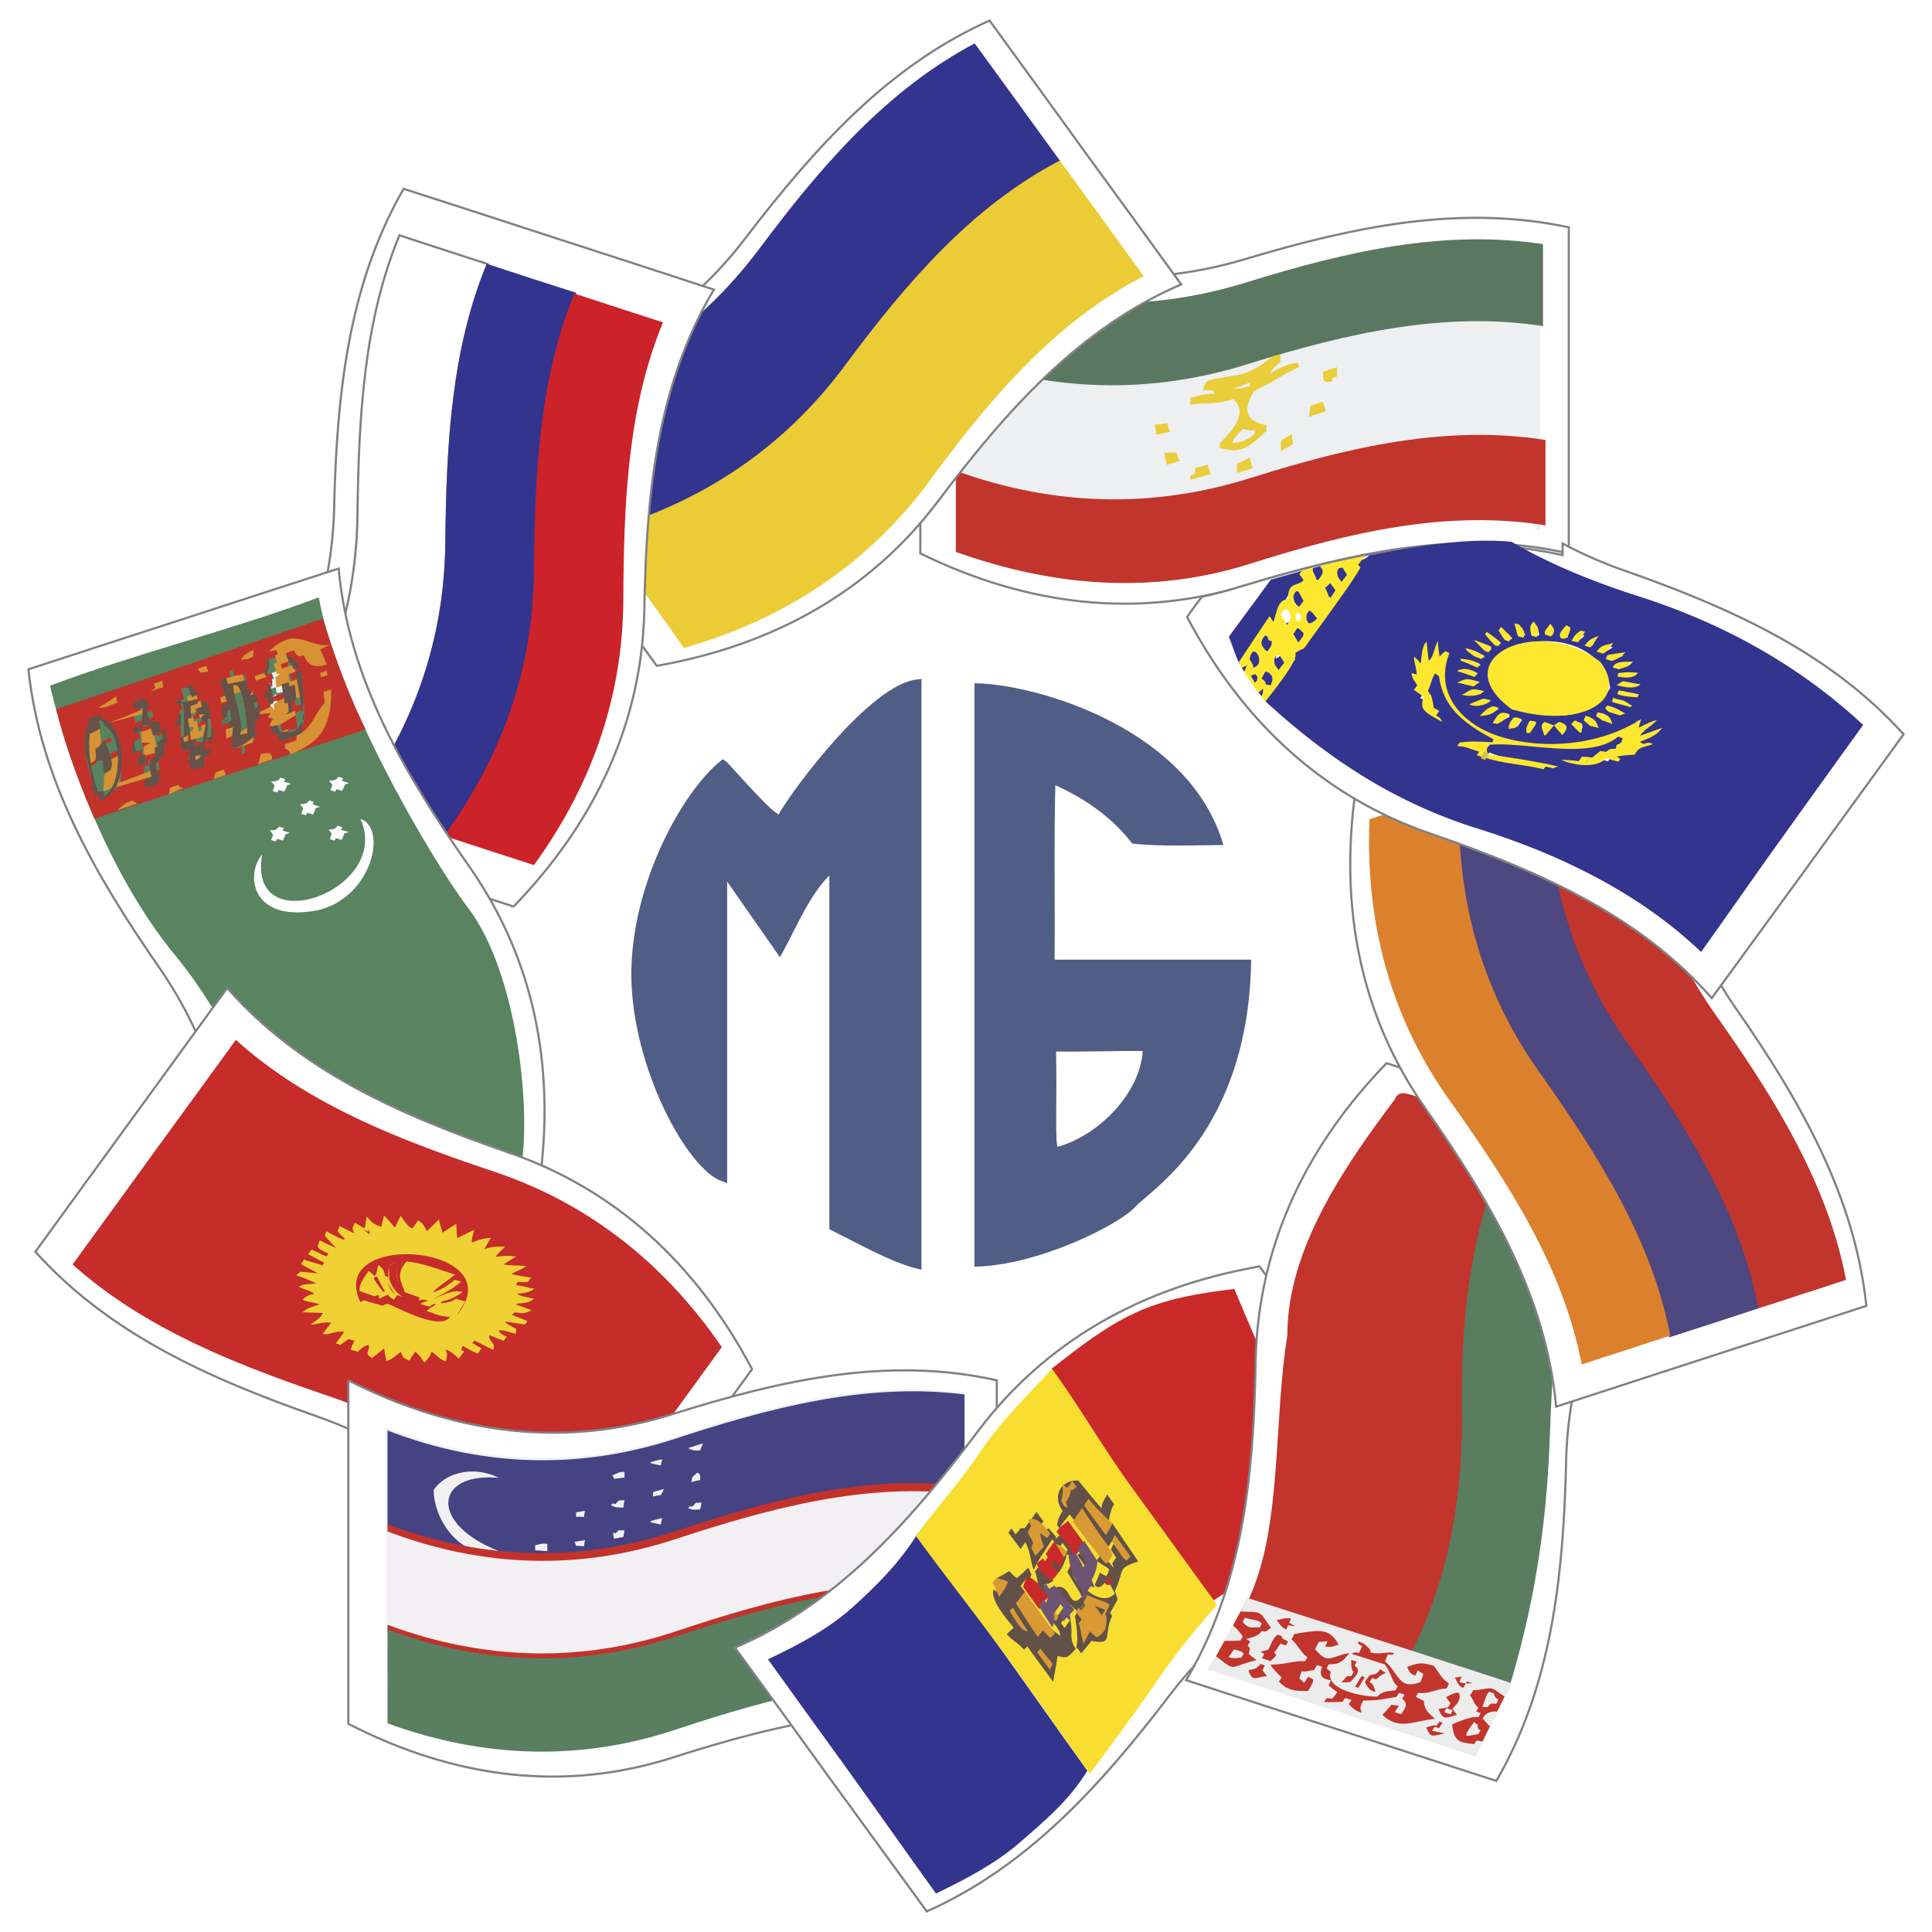 <svg xmlns="http://www.w3.org/2000/svg" width="2500" height="2500" viewBox="0 0 192.756 192.756"><g fill-rule="evenodd" clip-rule="evenodd"><path fill="#fff" d="M0 0h192.756v192.756H0V0z"/><path d="M91.822 22.678c10.746 5.2 21.664 6.389 32.336 3.194 10.895-3.269 21.566-5.497 32.361-3.194v32.536c-10.795-2.451-21.416-.123-32.361 3.219-10.646 3.244-21.59 2.056-32.336-3.219V38.946 22.678z" fill="#fff" stroke="#808183" stroke-width=".216" stroke-miterlimit="2.613"/><path d="M153.648 52.936a3.234 3.234 0 0 0-.471-.149v-4.308-4.333c-9.805-1.511-19.486.743-29.365 3.862-9.682 3.07-19.561 2.798-29.316-.743v-6.017-6.041c9.755 3.64 19.609 3.887 29.316.842 9.879-3.095 19.561-5.324 29.365-3.863v-8.072c.123.049.271.074.471.148v28.674z" fill="#edeff1"/><path d="M153.945 32.533c-9.805-1.51-19.535.693-29.439 3.789-9.707 3.045-19.611 2.822-29.391-.792v-4.135-4.135c9.779 3.689 19.684 3.912 29.391.866 9.904-3.07 19.635-5.273 29.439-3.763v8.17z" fill="#5a785f"/><path d="M154.193 52.416c-9.805-1.584-19.512.669-29.416 3.813-9.705 3.095-19.635 2.328-29.415-1.164v-3.788-4.309c9.78 3.541 19.684 3.789 29.415.718 9.904-3.12 19.611-5.348 29.416-3.788v8.518z" fill="#c1352c"/><path d="M133.395 37.56c-.199.074-.322.124-.471.149v.346c-1.039.198-.842-.148-.941-.966l1.412-.446v.917zm-1.114 3.466c-.57.174-1.141.372-1.686.569.051-.371.1-.743.125-1.089.42-.148.842-.297 1.262-.421.1.322.2.619.299.941zm-2.625-4.432c-1.809.842-2.922 1.659-4.508 2.401-1.41 2.229-.52 3.095 1.215 3.417v.545c-2.057 2.055-2.799 2.228-4.68 1.708v-.445c1.51-1.436 2.797-3.169 1.361-4.407-1.957.619-2.947.297-4.283.569v-.693c1.387-.347 1.387-.347 2.426-.421-.148-.52-.793-.347-1.164-.297.125-.594.125-.594.471-.965 2.277-.768 3.441.049 6.512-2.476.223-.05.471-.099.744-.198v.792c-.893.768-.842.743-.967 1.114.496-.297 1.561-.941 2.699-1.04.049.173.075.297.174.396zm-.644 7.7c-.049-.322-.1-.644-.148-.966-.371.223-.742.446-1.064.619v1.04c.37-.197.792-.42 1.212-.693zm-2.229-6.883c-.42.198-.793.371-1.164.544v-.347c.273-.124.594-.223.916-.347-.322.124-.643.223-.916.347v.347c.371-.173.744-.346 1.164-.544zm-1.635 5.893c.051-.124.074-.248.125-.396-.471.074-.471.074-1.238-.124-.816.817-.99 1.015-1.09 1.436.619-.074 1.362-.148 2.203-.916zM125 46.721c-.543.173-1.064.321-1.584.445v-.892c.422-.198.842-.396 1.264-.619.097.397.172.719.32 1.066zm-.32-8.196v-.347c-.521.198-1.041.396-1.535.569.468.075.468.075 1.535-.222zm-2.205.569c-.445.124-.865.223-1.287.347.421-.124.841-.223 1.287-.347zm0-.222c-.371.099-.742.198-1.064.248.321-.05.693-.149 1.064-.248zm-1.659 8.419c-.719.198-1.412.396-2.055.594v-.446c.148-.049.271-.099.471-.148v-.595c.42-.099.842-.223 1.262-.346.074.321.174.644.322.941zm-3.119-1.313a25.54 25.54 0 0 1-1.264.396 87.42 87.42 0 0 1-.297-1.213c.396 0 .816 0 1.213-.024.1.272.198.569.348.841zm-.941-2.897a128.1 128.1 0 0 0-1.387.297c-.049-.347-.1-.669-.148-1.016.371-.024.793-.074 1.213-.148.099.298.173.595.322.867z" fill="#e9cd3a"/><path d="M46.388 40.085c11.786-2.129 21.318-7.552 28.053-16.416 6.933-9.038 14.237-17.134 24.29-21.616 3.193 4.382 6.389 8.79 9.557 13.172 3.195 4.382 6.389 8.765 9.559 13.148-10.152 4.382-17.383 12.504-24.266 21.641-6.686 8.864-16.244 14.336-28.054 16.416-3.194-4.382-6.388-8.79-9.582-13.172-3.169-4.383-6.363-8.765-9.557-13.173z" fill="#fff" stroke="#808183" stroke-width=".216" stroke-miterlimit="2.613"/><path d="M60.476 53.778a9.923 9.923 0 0 0-.569-.842c10.077-2.823 18.273-8.394 24.339-16.565 6.19-8.32 12.652-15.872 21.442-20.427 1.387 1.906 2.799 3.862 4.209 5.793 1.387 1.932 2.799 3.863 4.209 5.819-8.814 4.531-15.275 12.133-21.441 20.526-6.067 8.171-14.337 13.718-24.439 16.565-1.263-1.832-2.575-3.64-3.862-5.448-1.288-1.806-2.6-3.614-3.888-5.421z" fill="#ebcc36"/><path d="M51.414 41.224c10.127-2.749 18.298-8.32 24.389-16.466 6.19-8.295 12.727-15.822 21.442-20.427 1.412 1.931 2.824 3.887 4.234 5.819 1.412 1.956 2.848 3.912 4.26 5.868-8.766 4.581-15.253 12.107-21.443 20.452-6.042 8.146-14.237 13.717-24.339 16.54-1.412-1.981-2.848-3.937-4.284-5.893-1.412-1.981-2.848-3.937-4.259-5.893z" fill="#33348e"/><path d="M20.291 80.395c8.27-8.666 12.776-18.645 13.049-29.787.272-11.39 1.436-22.234 6.933-31.768 5.175 1.659 10.325 3.343 15.5 5.027 5.15 1.659 10.3 3.342 15.45 5.026-5.646 9.508-6.735 20.329-6.933 31.768-.198 11.118-4.704 21.146-13.048 29.787a3711.323 3711.323 0 0 0-15.475-5.026 3810.977 3810.977 0 0 0-15.476-5.027z" fill="#fff" stroke="#808183" stroke-width=".216" stroke-miterlimit="2.613"/><path d="M27.941 77.969c-.421-.173-.842-.297-1.263-.446 5.868-7.8 8.889-16.664 8.988-26.246.124-9.781.644-19.239 4.185-27.806 1.461.496 2.921.966 4.382 1.436 1.485.496 2.971.966 4.432 1.436-3.541 8.592-4.036 18.051-4.135 27.88-.099 9.607-3.169 18.472-9.038 26.296-2.499-.842-5-1.708-7.551-2.55z" fill="#fff" stroke="#808183" stroke-width=".216" stroke-miterlimit="2.613"/><path d="M35.394 80.494c5.868-7.849 8.938-16.689 9.038-26.295.099-9.83.594-19.289 4.135-27.881 1.485.496 2.971.966 4.456 1.461 1.486.471 2.996.966 4.482 1.437-3.565 8.567-4.036 18.05-4.11 27.88-.1 9.607-3.194 18.471-8.988 26.32-1.51-.496-3.021-.966-4.531-1.461-1.486-.496-2.996-.966-4.482-1.461z" fill="#33348e"/><path d="M44.283 83.391c5.793-7.849 8.889-16.688 8.988-26.271.074-9.805.52-19.264 4.036-27.831 1.46.471 2.946.966 4.407 1.436 1.46.471 2.946.965 4.432 1.436-3.541 8.567-3.912 18.025-3.961 27.855-.074 9.583-3.194 18.422-8.914 26.296-1.51-.495-3.021-.99-4.506-1.461-1.511-.494-2.996-.989-4.482-1.46z" fill="#cc2229"/><path d="M22.841 128.307c1.609-11.859-.619-22.605-6.933-31.743C9.421 87.205 3.999 77.746 2.834 66.777 8.01 65.093 13.16 63.41 18.31 61.75c5.174-1.684 10.325-3.367 15.475-5.026 1.015 10.993 6.512 20.403 13.073 29.787 6.363 9.111 8.617 19.858 6.933 31.743-5.15 1.66-10.3 3.342-15.475 5.027-5.15 1.658-10.3 3.342-15.475 5.026z" fill="#fff" stroke="#808183" stroke-width=".216" stroke-miterlimit="2.613"/><path d="M29.625 119.516c-1.337-6.98-7.503-18.619-12.157-24.215-5.646-6.809-10.226-17.382-12.479-26.89 8.493-3.194 18.199-5.571 26.815-8.814 1.684 9.557 10.771 25.528 14.93 31.024 4.754 6.289 6.24 19.512 5.299 25.627-4.309 1.635-5.15-3.219-9.458-1.609-4.333 1.634-8.642 3.244-12.95 4.877z" fill="#5a8360"/><path d="M33.364 83.862a.93.93 0 0 0 .148-.248c.198.074.396.124.57.173.124-.198.198-.396.248-.619.173-.075.322-.1.47-.148-.248-.074-.52-.149-.768-.223.05-.124.099-.198.124-.272-.149-.025-.297-.1-.47-.149-.174.272-.322.372-.916.396.123.124.247.272.321.42-.049.173-.124.347-.198.521.174.049.347.124.471.149z" fill="#fff"/><path d="M31.804 90.794c5.397-1.362 6.833-8.22 4.16-9.087 3.219 7.131-11.39 12.355-9.805 3.541-1.709 1.981-1.115 6.908 5.645 5.546z" fill="#fff"/><path d="M27.719 66.851c.124 0 .124 0 .396.57.173-.05.347-.099.495-.149.075.297.173.595.223.842-.148.049-.321.124-.495.173.05.272.099.47.149.693-.322.075-.644.124-.966.198.173.867.297 1.759.421 2.65a4.65 4.65 0 0 1-.446.148c-.024-.173-.049-.347-.074-.569-.173.049-.396.124-.619.198a19.424 19.424 0 0 0-.173-1.188c.223-.074.421-.148.619-.223-.049-.173-.124-.322-.198-.545.198-.148.396-.321.569-.52-.05-.148-.074-.346-.124-.544-.198.049-.421.124-.644.198a6.137 6.137 0 0 0-.223-.842c.272-.099.52-.174.718-.248-.074-.173-.148-.322-.248-.544.223-.075.446-.174.62-.298z" fill="#f0edec"/><path d="M32.2 61.726c1.114 3.466 2.476 7.453 4.284 11.043L9.421 81.683c-1.486-3.491-2.897-7.156-3.813-10.919 4.309-1.46 9.334-3.145 13.618-4.605 4.209-1.462 8.79-2.997 12.974-4.433zm-3.318 2.179c-1.015.347-1.015.347-1.486.743 1.04.075 1.164-.099 1.882-.347-.05.149-.124.272-.223.396.421 0 .817-.05 1.213-.099-.174.173-.396.346-.619.52.941.174 1.089-.049 1.758-.272-.767-.619-1.262-.991-2.525-.941zm-3.862 1.213c-.173.124-.372.223-.595.347.272.148.272.148.743.074-.049-.124-.099-.247-.148-.421zm-10.944 4.729a6.963 6.963 0 0 1-.644.594c.445.124.47.272.619.545-.248.074-.495.173-.743.248.075.297.148.594.223.867.223-.074.446-.149.619-.223.05.223.1.446.148.619.248-.099.496-.173.743-.248a9.008 9.008 0 0 0-.124-.619c.148-.049.272-.099.396-.148-.05-.173-.099-.347-.149-.544-.148.049-.347.099-.52.173a18.858 18.858 0 0 0-.198-1.188c-.123-.027-.221-.027-.37-.076zm9.087-3.02c-.099.049-.198.074-.322.124.074.198.099.372.099.569-.248.173-.52.297-.817.446l.595 1.485c-.174.173-.372.272-.595.396.198-.024.396-.05.57-.05 0 .372 0 .743-.025 1.09-.099.024-.198.05-.322.099.024.371.049.718.074 1.089.173-.049.297-.099.421-.124.124.223.223.471.297.669a1.004 1.004 0 0 1-.297.247c.025.223.049.421.049.595.124-.05.223-.074.322-.1l.074 1.238c.272-.099.544-.198.842-.297v.941c.148-.05.223-.075.322-.124 0-.272 0-.595-.025-.917.322-.099.644-.223.966-.322-.024-.693-.099-1.412-.173-2.154.198-.099.347-.198.496-.297.074-.495.074-.495-.198-1.981-.569.372-.569.372-1.511.693a21.53 21.53 0 0 0 1.139-.99c-.173 0-.371.024-.569 0 0-.594-.074-1.188-.124-1.832a6.185 6.185 0 0 1-.966.297c-.099-.246-.198-.493-.322-.79zm5.274-1.461c-.544.148-1.114.297-1.708.396.173.891.025.792-.148 1.51.198-.024.396-.05.569-.05 0 .446.025.917 0 1.387a5.35 5.35 0 0 1-.322-.545c.272 3.194.025 4.382 1.263 5.744 2.947-1.04 2.402-2.08 1.857-6.14-.272.099-.544.173-.842.272-.049-.248-.124-.545-.198-.867a7.78 7.78 0 0 0 .841-.743c-.446-.321-.867-.642-1.312-.964zm-9.384 3.169a6.191 6.191 0 0 1-.991.148l.297 1.04c-.149.1-.297.173-.47.298.148.222.272.47.346.668-.124.099-.223.173-.346.272.198 1.461.074 2.897.495 3.739.272-.099.569-.173.817-.272.049-.1.074-.199.099-.347-.124-.025-.297-.049-.471-.099-.025-.174-.099-.644.124-.917.049.223.124.421.173.595.124-.05.223-.075.297-.1.025.174.05.322.074.446.867.024.867.024 1.486-.174.198-.99.099-2.649-.594-3.739-.495 0-1.04 0-1.609-.05.272-.148.544-.296.816-.47-.172-.32-.321-.667-.543-1.038zm-9.112 2.897c-.347.124-.693.247-1.04.347.05.173.074.322.099.445-1.288 2.674.149 4.754.544 7.007.149-.05.322-.099.446-.148.024.223.049.396.074.569.965-.297 1.312-.941 1.906-1.238.223-1.659.148-2.897-.148-4.803a2.937 2.937 0 0 0-.446-.124 8.617 8.617 0 0 0-.372-1.139 10.85 10.85 0 0 1-.94-.471c-.049-.148-.073-.272-.123-.445zm17.505-5.249c.099.347.198.668.272.991-.073-.323-.173-.645-.272-.991zm1.486-.273c-.322.124-.693.173-1.04.248.074.272.124.52.198.743.248-.099.496-.173.718-.248-.049-.124-.074-.248-.124-.421.297-.198.297-.198.248-.322zm3.021-.792c-.446.198-.892.396-1.362.594.842.57 1.213.595 1.832.471-.149-.322-.322-.694-.47-1.065zm-16.169 7.007c-.148 0-.347.025-.544.049.049.223.074.396.099.57-.396.124-.792.272-1.238.421-.025-.173-.074-.347-.124-.569a7.448 7.448 0 0 1-.471.297c.148.099.272.148.371.197.05.223.075.397.124.57a11.16 11.16 0 0 1-.743.396c.05.347.1.718.174 1.065.248-.075.495-.174.743-.248.05.396.099.792.124 1.164.025-.198.025-.372.05-.619a36.48 36.48 0 0 1 1.238-.421c.024.223.049.396.049.594-.272.099-.545.174-.842.272.024.198.024.322.049.471-.148.049-.272.074-.421.124-.05.396-.074.792-.173 1.188.248-.05.52-.074.767-.124-.124.099-.297.198-.446.297v.644c.421-.123.792-.247 1.164-.396.024-.198.074-.396.099-.619-.099-.025-.198-.049-.322-.099v-.446c.149-.049.297-.124.421-.148-.074-.396-.148-.792-.297-1.164.223-.124.446-.248.619-.346.024-.347 0-.693 0-1.065.124-.05.198-.074.297-.124-.024-.272-.074-.569-.124-.891-.248.099-.545.173-.817.272-.024-.124-.049-.248-.074-.421.148-.099.272-.198.372-.272.05-.347.05-.347-.124-.619zm-4.729 1.461c-.347.173-.718.322-1.114.52.47.074.47.074 1.213-.099-.025-.124-.049-.248-.099-.421zm8.889-2.525c-.619.297-.619.297-.792.594.347.099.347.099.892-.025-.026-.173-.075-.347-.1-.569zm8.295-1.883c-.372.125-.743.248-1.164.396.025.174.05.297.074.446.421-.1.792-.174 1.188-.272a6.867 6.867 0 0 0-.098-.57zm-7.602 2.576c-.347.124-.891.198-1.188.867.446-.099.842-.198 1.263-.297-.025-.174-.05-.347-.075-.57zm-5.843 2.104c-.198.075-.421.149-.644.223.05.223.075.396.1.57.198-.074.421-.149.619-.198a14.725 14.725 0 0 1-.075-.595zm-3.045 1.04c-.223.074-.471.148-.718.248.025.223.049.396.075.569.247-.074.495-.173.718-.248a12.644 12.644 0 0 1-.075-.569zm-2.179.867c-.173.074-.396.148-.619.223.024.173.049.297.049.446.223-.075.446-.148.619-.223 0-.124-.025-.273-.049-.446zm19.857-6.042c-.124.025-.248.074-.421.124 0 .52 0 1.04-.05 1.56-.322.198-.371.47-.916.792.024.272.024.544.049.768.52-.074 1.065-.174 1.56-.248-.05-.545-.099-1.089-.173-1.609.248-.099.495-.173.718-.248-.024-.173-.049-.421-.074-.644-.173.075-.396.149-.619.223-.024-.223-.049-.445-.074-.718zm3.615.322c-1.461.792-1.56 2.526-2.922 3.318v.471c-.47.248-.99.471-1.485.693.148.025.297.074.421.124.025.173.049.322.074.445 1.708-.767 3.664-2.401 3.912-5.051zm-12.751 4.432c-.396.174-.743.297-1.288.917.099.421.148.867.198 1.337l1.04-.372c0-.272 0-.594-.025-.916.198-.099.372-.223.545-.321h-.421c0-.174-.025-.422-.049-.645zm6.437.817c-.173.025-.396.049-.619.025 0 .248-.024.47-.024.668.272-.148.569-.297.867-.446a2.124 2.124 0 0 1-.224-.247zm-4.506 1.511c-.174.074-.396.148-.619.223 0 .198-.025.347-.025.47.223-.074.446-.148.619-.198.025-.148.025-.297.025-.495zm-4.531 1.535c-.173.074-.396.148-.619.223-.024.198-.024.322-.024.471.223-.075.445-.149.619-.198.024-.149.024-.298.024-.496zM13.11 79.9c-.198.074-.421.148-.644.223 0 .173 0 .322-.024.471.223-.074.445-.148.644-.223a3.296 3.296 0 0 1 .024-.471z" fill="#c2322b"/><path d="M13.209 79.875c.173.124.347.198.495.297-.668.223-1.312.446-2.006.668.521-.544.991-.792 1.511-.965zM17.814 78.315c.099.198.099.198.496.298-.471.198-.966.421-1.461.644.049-.223.074-.421.124-.669.297-.099.569-.199.841-.273zM22.321 76.78c.099.198.148.372.198.545-.372.124-.768.272-1.164.396.049-.198.074-.396.124-.644.272-.099.569-.198.842-.297zM26.827 75.122c.421.272.297.569.297.644-.446.148-.892.322-1.362.47.1-.322.174-.668.248-1.015.297-.026.57-.075.817-.099zM28.833 72.719c-.223.297-.223.297-.94.545-.025-.024-.05-.124-.124-.174.371-.148.717-.247 1.064-.371zM25.243 73.611c0 .173.024.322.024.445-.544.198-1.114.396-1.684.57v-.47c.57-.174 1.14-.372 1.66-.545zM19.795 75.122c.099.198.173.396.248.569-.372.075-.768.173-1.164.198-.025-.124-.025-.272-.025-.446.322-.124.62-.223.941-.321zM24.97 72.447c-.05.248-.099.496-.173.693-.347.173-.668.322-1.015.495.025-.148.025-.347.049-.52.397-.247.768-.47 1.139-.668zM23.336 72.373c0 .322 0 .668-.025.965-.223.099-.47.248-.718.372-.024-.272-.05-.594-.074-.917.273-.148.544-.272.817-.42zM33.042 68.783c.025 4.185-1.362 5.298-4.036 6.487-.124-.223-.074-.396-.545-.569 0-.124-.025-.248-.049-.446.42-.124.792-.247 1.164-.396 0-.124.024-.272 0-.47 1.609-.718 1.659-2.006 2.823-3.269-.05-.371-.074-.718-.124-1.09.247-.074.495-.173.767-.247zM18.755 73.313c0 .52-.025 1.04-.049 1.56-.198-.248-.396-.569-.569-1.337.222-.074.42-.148.618-.223zM28.065 70.169c.05.372.1.718.124 1.04-.099.025-.198.049-.322.099-.025-.322-.074-.668-.099-1.04.124-.025.223-.074.297-.099zM11.823 75.344c.124 1.684.124 1.684.049 2.773 1.114-.421 2.204-.842 3.318-1.263 0 .248 0 .42.025.619-1.139.322-2.303.668-3.466 1.015-.025-.075-.074-.148-.149-.272-.049.198-.049.198-1.288.768.025-.521.074-1.065.074-1.609.57-.817.521-.569.644-1.585a5.03 5.03 0 0 0 .793-.446z" fill="#d69234"/><path d="M28.412 69.6c.024.173.049.297.074.445.124-.049.223-.074.322-.124.024.396.074.817.124 1.188a7.42 7.42 0 0 1 .52-.198c.025.198.025.322.05.471-.817.347-1.535 1.213-2.6 1.04.074-.347.074-.347.446-.743-.198-.024-.421-.049-.644-.099.124-.148.198-.272.272-.446-.421.049-.841.099-1.288.173.198-.297.198-.297 1.437-.817.099.149.148.272.198.396v-.644c.371-.221.718-.445 1.089-.642zM19.226 71.432c.049.223.074.396.124.569.124-.05.223-.074.297-.099.074.347.124.693.173 1.065.124-.05.223-.074.322-.124-.025-.124-.05-.248-.074-.446.223-.074.445-.148.619-.198.024.322.024.644 0 .94-.52.446-.842.471-1.634.693-.025-.223-.075-.495-.099-.768.297-.248.297-.248.347-.544a1.98 1.98 0 0 1-.545 0c-.099-.248-.223-.52-.371-.817a8.11 8.11 0 0 0 .841-.271zM32.596 66.925c.024.173.05.297.075.446-.199.05-.421.124-.644.198a7.382 7.382 0 0 1-.074-.446c.222-.074.445-.148.643-.198zM15.24 72.645c.173.817.347 1.659.47 2.451a34.71 34.71 0 0 0-1.362.322c0-.272-.025-.595-.025-.917.248-.148.471-.272.718-.396-.272 0-.569 0-.916-.025.024-.322-.025-.693-.05-1.04.397-.147.793-.271 1.165-.395zM25.193 68.956c.05.396.1.793.124 1.213-.198 0-.421.049-.644.074.124-.074.198-.148.297-.272-.099-.272-.173-.57-.297-.842.174-.074.371-.124.52-.173zM22.667 69.328c.074.223.099.396.148.569-.223.075-.47.148-.718.248a3.24 3.24 0 0 1-.124-.569c.249-.076.496-.175.694-.248z" fill="#d69234"/><path d="M20.092 69.872c.174.371.297.743.396 1.139.124-.049.223-.074.322-.124.05.322.099.619.148.892a4.65 4.65 0 0 1-.446.148c0-.124-.024-.272-.074-.446-.149.049-.297.124-.496.173-.049-.223-.124-.421-.198-.644-.372.124-.768.223-1.189.322-.024-.124-.074-.248-.099-.421.173-.074.347-.124.496-.173a3.798 3.798 0 0 0-.099-.445c.447-.149.843-.272 1.239-.421zM26.431 67.124c.05.173.099.297.124.421l-1.04.372c-.025-.149-.074-.272-.1-.446.323-.125.669-.223 1.016-.347zM9.917 72.571c.197 1.461.197 1.461.124 2.055-.124.099-.248.124-.396.198.024.298.049.619.049.941-.223.124-.47.272-.718.396-.198-1.164-.272-1.684-.148-3.095.345-.149.716-.322 1.089-.495zM19.176 69.352c.173-.024.322-.024.446-.049.025.148.074.297.099.42-.297.1-.619.198-.94.322-.05-.173-.1-.396-.149-.594.198-.025.396-.05.544-.099zM14.2 70.788c.05.173.099.297.124.421-1.139.297-2.327.619-3.516.916a61.247 61.247 0 0 0 3.392-1.337zM23.534 67.396c.248-.025.47-.05.668-.124.05.223.099.396.148.57-.173.148-.371.248-.594.371.272.198.272.198.421.743-.347.124-.693.248-1.04.347 0-.322-.025-.693-.05-1.041-.173 0-.322.025-.52.05-.025-.198-.05-.421-.074-.644.348-.074.719-.148 1.041-.272zM11.6 69.476c.025.223.075.445.099.619-1.213.495-1.213.495-1.906.52a37.662 37.662 0 0 0 1.807-1.139zM16.18 67.916c.05.223.099.446.099.644-.42.124-.817.272-1.263.421.173-.124.347-.223.471-.347a2.233 2.233 0 0 0-.149-.421c.298-.099.57-.198.842-.297zM20.588 66.43c.049.223.124.421.198.594-.248.025-.52.074-.792.074-.075-.099-.149-.223-.272-.371.296-.099.569-.198.866-.297zM25.267 64.845c0 .248.025.471-.024.669-.595.297-.595.297-1.188.272.272-.519.891-.767 1.212-.941zM28.932 63.707c1.683-.099 2.426.867 4.036.619-.347.148-.668.297-1.015.47.248.52.446 1.015.644 1.511-.718.148-1.684.52-2.303-.941-.247.074-.545.371-.965-.471-.248.074-.545.173-.817.272.099.297.198.594.248.842-.248.099-.496.173-.743.248.049.173.074.297.124.446.396-.148.768-.272 1.164-.396.05.248.124.52.173.718-.223.074-.47.173-.718.248.074.272.124.52.173.743.272-.099.544-.198.816-.272.1.619.198 1.188.298 1.758-.248.099-.521.173-.817.272-.025-.124-.025-.248-.074-.445.124-.025.223-.075.322-.1-.049-.223-.074-.495-.124-.743-.174.05-.347.125-.545.174a8.27 8.27 0 0 1-.074-.446c-.372.124-.768.272-1.164.396 0-.322-.049-.668-.099-1.04.173-.099.322-.198.47-.297a.964.964 0 0 1-.347-.074c-.099-.297-.173-.644-.272-.99.124-.025.223-.074.322-.099-.075-.198-.149-.471-.223-.718.124-.024.198-.074.297-.099a2.141 2.141 0 0 0-.149-.421 8.782 8.782 0 0 0-.743.124c.669-.67 1.288-1.017 2.105-1.289z" fill="#d69234"/><path d="M14.101 69.649c.644.074.743.743.867.892a2.154 2.154 0 0 0-.322.099c.1.891.198.965.446 1.387.272 0 .545-.025.768-.05.074.297.124.594.173.867.173-.025.347-.025.471-.025.074.446.148.892.198 1.337-.1.024-.198.074-.322.099.025.372.025.743 0 1.139-.619.47-.619.47-.842.892.05.248.099.52.099.743.124.024.223.024.322.049-.025.372-.074.768-.124 1.114-.446.149-.892.297-1.362.446v-.916c.223-.074.445-.148.644-.223-.198-1.015-.198-1.015-.198-1.659.743-.198.545-.272.52-1.263.124-.05.223-.075.322-.1-.024-.148-.024-.272-.049-.445.173-.124.322-.223.47-.322.025-.223.025-.52 0-.792-.297.148-.594.322-.916.471-.099-.347-.198-.743-.347-1.114a3.635 3.635 0 0 1-.743.074v.47c-.248.173-.495.297-.718.421-.049-.174-.099-.396-.148-.595.297-.099.569-.198.867-.297 0-1.213 0-1.213.124-1.733-.297.05-.594.099-.891.124a6.571 6.571 0 0 0-.173-.545 6.55 6.55 0 0 0 .864-.545zm12.677-4.036c.248.792-.025 1.164-.198 1.684-.05.025-.124.049-.198.025.074-.298.297-1.684.396-1.709zm-7.627 2.749c.297.718.619.742.768.816-.223.149-.495.272-.768.396-.148-.396-.297-.817-.495-1.213.174.026.347.001.495.001zm-9.136 2.921c.05.149.099.272.124.421 2.451.421 3.021 7.106-.148 8.171-.05-.173-.074-.396-.124-.594-.124.025-.248.074-.421.124v-.594c-.099-.025-.198-.025-.322-.025.396-2.104-1.486-3.59-.297-6.636 0-.148 0-.297-.049-.446.42-.148.841-.297 1.237-.421zm18.67-5.893c.792.471 1.04.668 1.238 1.164-.174.074-.396.124-.619.198-.223-.47-.942-1.485-.619-1.362zm-6.116 2.254c.074.198.124.421.173.594.619-.124 1.238-.248 1.857-.347l.148 1.064c.173-.024.297 0 .445 0a2.147 2.147 0 0 1-.247.396c.223-.024.47-.049.644-.074.05.272.099.52.148.743-.124.049-.248.099-.421.148.05.223.074.396.099.57.198-.174.421-.322.57-.521-.025.471-.05.966-.124 1.437a2 2 0 0 1-.521.372c.149.099.248.148.347.223-.099.074-.173.148-.297.223.024.248.024.421.05.594.124.05.223.074.321.074-.619.495-2.03 1.808-2.699 1.387.075-.644.124-1.312.173-1.98-.124.049-.248.099-.421.148.05-.248.05-.471.05-.768.074.024.148.049.198.074a19.843 19.843 0 0 0-.099-1.238.845.845 0 0 1-.297.297c.025.173 0 .322 0 .47-.124.05-.248.074-.396.124l-.223-1.188c.223-.074.446-.149.644-.198-.272-1.188-.496-1.386-.743-2.426.224-.075.447-.149.621-.198zm-12.381 4.184c-.099.025-.198.049-.322.099.074.272.148.52.198.718a7.927 7.927 0 0 1-1.114.57c-.223 2.228.297 4.209.817 5.719.223.025.446.025.619.025v.446c1.808-.966 1.857-6.141.025-7.007-.049-.174-.148-.372-.223-.57zm7.825-2.179c.025.174.074.297.099.421.52-.074 1.04-.198 1.51-.321.049.173.099.296.124.445-.223.074-.471.148-.718.223 0 .743 0 .743.099 1.188-.124.05-.248.074-.396.124.099.545.173 1.015.248 1.511-.223.123-.47.248-.718.396.074.148.099.272.148.396.545-.223.545-.223 1.188-.198a3.307 3.307 0 0 1-.272.693c.322-.099.644-.223.941-.322-.075-.817.247-1.436.247-2.278-.322-.025-.322-.025-.47-.297.148-.148.248-.272.347-.396a6.791 6.791 0 0 1-.743.049c-.025-.173-.074-.346-.124-.544.223-.099.446-.149.619-.223a9.008 9.008 0 0 0-.124-.619c.941.025.917 1.139 1.016 1.708-.075.074-.173.149-.298.248.05 1.064-.074 1.287-.099 1.758.198-.05.396-.124.545-.173-.025-.173-.05-.421-.074-.619.148.025.248.049.347.049-.124.471-.272.941-.446 1.362-.223-.371-.223-.371-.445-.446-.124.372-.124.372-.148 1.115.223-.075.446-.149.644-.198-.024.198-.05.347-.074.495-.198.148-.421.272-.619.396v.917c-.421.099-.817.198-1.263.297-.049-.075-.124-.149-.223-.248.099-.148.148-.248.223-.396a3.645 3.645 0 0 0-.545-.099c.124-.099.224-.173.297-.297.025-.297.049-.619.049-.941a3 3 0 0 0-.644.075c-.148-.297-.148-.297-.322-1.312.148-.049.272-.074.421-.124-.025-.941.074-1.288-.075-3.269-.272 0-.544 0-.842-.025.174-.298.174-.298.57-.521zm5.695-1.262c-.148 0-.272-.025-.446-.05.025 1.436 1.188 3.961.668 4.952.272-.024.52-.074.768-.124-.099-1.263-.223-3.64-.99-4.778zm6.313-1.536c-.173.05-.347.124-.544.173.792 4.408.792 4.408.916 4.556-1.089 1.857-.817 1.312-2.426 1.436a9.413 9.413 0 0 1-.322-.693c-.223.074-.471.173-.718.248.124.223.248.471.347.669h.396c.124.52.124.52.347.792 1.783-.718 1.783-.718 2.104-.99.148-2.031.247-3.962-.1-6.191zm-3.07 1.362c.148.644.248 1.263.347 1.882a4.65 4.65 0 0 1-.446.148c-.025-.222-.074-.47-.124-.743-.074.024-.173.074-.297.099-.025-.124-.05-.248-.099-.421.173-.074.322-.123.446-.148-.05-.223-.075-.445-.148-.718.123-.024.222-.074.321-.099zm-8.889 3.021c-.396.248-.347.668-.644 1.139.223-.025.446-.05.644-.075v-1.064zm-7.602 2.699c-.495.346-.544.594-.94.767.074.768.074.768-.025 1.288.272-.05.52-.099.743-.124.05.421.1.817.124 1.238 1.436-.074.594-2.03.098-3.169zm18.348-5.869c.024.173.05.297.074.446a7.42 7.42 0 0 1 .52-.198c.074.495.124.991.173 1.485-.124.05-.297.099-.446.149 0 .371 0 .743.025 1.089-.223.099-.47.198-.743.272.173-.099.297-.173.396-.322-.025-.272-.049-.57-.099-.892-.074.025-.173.074-.297.099-.099-.619-.198-1.238-.322-1.906.248-.073.496-.147.719-.222zm-15.425 5.819c-.099.024-.099.024-.272 1.337.446-.148.842-.272 1.262-.421-.272.05-.544.099-.842.099a97.194 97.194 0 0 1-.148-1.015zm1.039 1.362c-.223.074-.47.173-.718.248.024.322.049.644.074.916.272-.099.569-.198.842-.297-.049-.248-.098-.57-.198-.867zm5.695.099c-.173 0-.396.025-.619.075v.445c.421-.223.421-.223.619-.52z" fill="#655249"/><path d="M22.792 71.63c.024.173.049.322.049.446-.223.074-.471.173-.718.248 0-.124-.024-.272-.049-.446.247-.099.495-.174.718-.248z" fill="#59755e"/><path d="M55.896 162.922c-5.67-10.549-13.767-17.926-24.29-21.615-10.746-3.764-20.699-8.221-28.078-16.418 3.194-4.406 6.389-8.789 9.583-13.172 3.169-4.383 6.363-8.74 9.557-13.146 7.304 8.293 17.258 12.676 28.078 16.416 10.522 3.613 18.669 10.992 24.289 21.615-3.193 4.383-6.388 8.766-9.557 13.172-3.194 4.382-6.389 8.765-9.582 13.148z" fill="#fff" stroke="#808183" stroke-width=".216" stroke-miterlimit="2.613"/><path d="M44.679 129.396c.223.297.545.471.099.816-.149-.247-.346-.692-.099-.816zM43.639 130.486c.124.395.124.395-.074.668-.173-.174-.173-.174.074-.668zM44.828 128.084c1.065.1 1.188.123 1.956.396.025.668-.124.842-.768 1.609-.347-.693-.767-1.337-1.188-2.005zM37.969 129.793c2.104-1.363 2.402-1.387 2.946-1.883.421.148.867.322 1.312.471.371 1.113 1.04 1.635-.025 2.873-1.733-.125-3.045-.619-4.506-1.215.125-.098.223-.172.273-.246zM37.623 128.801c.173 0 .297-.023.446-.072-.025.197-.025.197-.842.617.148-.172.272-.371.396-.545zM37.103 128.158c.148-.123.247-.273.321-.371.198.049.322.074.471.123-.52.422-.52.422-.817.422.049-.051.025-.125.025-.174zM37.697 125.881c.867.098.867.098 1.783.371.173.174.272.322.372.471-.619.172-2.006.791-3.219.619.346-.471.693-.967 1.064-1.461z" fill="#c52c2a"/><path d="M37.202 125.881c.718-.248 1.461-.496 2.154-.744 2.03.719 3.169 1.289 5.051 1.783.074-.025.148-.074.223-.074.669.148 1.238.348 1.833.57.099-.148.173-.248.248-.373 3.788 2.402-3.788 8.049-9.978 3.219-1.314-2.252-1.24-2.252.469-4.381z" fill="#c52c2a"/><path d="M30.591 125.236c.693.123 1.312.271 1.931.396.05-.148.074-.273.124-.396-.396-.297-.792-.594-1.263-.891.594.148 1.114.248 1.634.371.099-.148.198-.248.272-.371-.198-.248-.198-.248-.817-.496.075-.1.148-.197.199-.271.52.223.99.395 1.485.594.248-.668 0-.645-.57-1.287.471.098.471.098 2.055.768.124-.174.223-.297.322-.447-.322-.197-.644-.346-.966-.52.074-.098.148-.197.198-.271.619.297 1.238.594 1.807.891.124-.494-.297-.891.025-1.312.916.768.916.768 1.337.967.198-.496 0-.99.198-1.264.372.396.892.842 1.412 1.064.198-.916.198-.916.445-1.09.421.422.792.596.668 1.09.173.051.322.1.446.125.248-.422.495-.842.743-1.238.198.42.297.668.768.99.297-.322.594-.645.867-.967.149.373.272.744.322 1.115.198.049.322.1.421.174.718-.645.718-.645 1.163-.842.248.471-.272.842.372 1.287.372-.273.693-.57 1.015-.867.173.051.322.074.446.125-.124.42-.297.842-.52 1.262.198.049.322.1.471.148.272-.223.52-.445.792-.645.174.051.322.1.446.15-.248.32-.47.643-.743 1.016 1.188-.025 1.584-.199 2.154-.348-.148.371-.148.371-1.164 1.287.941-.074 2.08-.223 2.327-.371-1.064.867-1.064.867-1.287 1.338l1.486-.074c-.173.246-.57.395-1.139.816 1.609.297 1.609.297 1.857.494-.47.199-1.015.396-1.56.596 1.609.346 1.609.346 1.981.594-.544.049-1.04-.025-1.783.445.718.273 1.362.52 2.006.793-.57-.051-1.164-.1-1.758-.125-.099.074-.223.174-.372.273.595.346 1.139.668 1.684 1.016-.693-.074-.693-.074-1.881-.496-.124.148-.198.273-.322.445.569.297 1.089.57 1.609.867a1.261 1.261 0 0 0-.198.273c-.495-.248-.99-.471-1.56-.693-.1.123-.198.271-.322.42.941.57 1.238.594 1.04 1.189l-1.609-.844c-.099.719.544.99 1.015 1.66a67.754 67.754 0 0 0-2.031-1.064c-.099.916.817 1.039.619 1.684a19.849 19.849 0 0 0-1.609-1.064c-.124.395 0 .545.248.965-.074.1-.173.248-.272.371-.892-.867-.892-.867-1.437-1.162-.099.371.248.965.396 1.51-.569-.273-.966-.941-1.634-1.338-.173.471.248 1.287-.198 1.584l-.892-1.336c-.198.271-.396.941-.718 1.238-.248-.422-.495-.867-.743-1.287-.347.32-.693.643-1.064.99-.173-.445-.272-.916-.842-1.215-.272.322-.545.619-.842.967-.297-.619-.198-.594-.768-1.016-.669.594-.669.594-.941.594.025-.42-.024-.816-.074-1.236-.445.271-.966.52-1.51.791.075-.346.149-.668.198-1.039-.569-.051-.941.172-1.807.494.198-.445.42-.865.544-1.287-.619.248-.817.348-2.031.52.892-.865.892-.865 1.189-1.41-.421.123-.917.246-1.411.396-.124-.074-.248-.125-.421-.199.595-.445.595-.445.941-.99-.57.197-1.511 0-2.452.346.248-.371 1.412-.816 1.684-1.139-.495-.049-.965.051-2.204-.023.05-.125.05-.225.074-.322 1.437.023 1.387-.148 1.758-.67-.471.051-1.461.1-2.204-.271 1.263-.123 1.758-.248 2.129-.594-.544-.123-1.188-.074-2.104-.496.644-.023 1.213-.049 1.783-.074.173-.148.322-.271.446-.396-.842-.148-.842-.148-2.03-.568.495 0 .99.025 1.461.049.173-.148.322-.297.47-.396-.99-.42-.99-.42-1.485-.742.026-.029.05-.052.075-.078z" fill="#c52c2a"/><path d="M23.534 103.744c7.131 6.438 16.218 9.953 25.825 13.172 9.359 3.145 16.936 9.137 22.655 17.482-2.724 3.764-5.472 7.527-8.195 11.291a3132.6 3132.6 0 0 0-8.221 11.314c-5.62-8.492-13.222-14.436-22.556-17.629-9.558-3.244-18.644-6.809-25.8-13.223a2992.91 2992.91 0 0 0 8.146-11.217c2.724-3.737 5.447-7.475 8.146-11.19z" fill="#c52c2a"/><path d="M52.379 132.145c-.693-.1-1.362-.197-2.005-.297.173.223.173.223 1.139.742-.025.174-.025.348-.05.496-1.362-.396-1.362-.396-1.733-.348.272.373.272.373.842.619-.124.148-.223.297-.322.422-.47-.199-.941-.371-1.436-.57-.074.67.693.719.396 1.461-.669-.322-1.288-.619-1.882-.941-.074.125-.148.199-.198.273.272.172.594.346.916.52-.148.197-.272.371-.396.545a25.821 25.821 0 0 1-1.486-.793c-.049.148-.099.273-.124.396.074.049.148.1.272.174-.198.248-.372.494-.545.717-.396-.371-.718-.742-1.337-.916.223.471.223.471.049 1.189-.445-.174-.445-.174-1.411-.99-.198.52-.198.52-.743 1.113-.396-.643-.396-.643-.891-1.113-.198.297-.421.594-.595.916-.817-.396-.544-.322-.866-.893-.446.396-.966.818-1.437.918-.074-.422-.173-.842-.198-1.264-.421.346-.817.645-1.213.965-.941-.52-.099-.691-.371-1.312-.52.199-.52.199-1.065.693-.272-.098-.495-.148-.718-.223.099-.297.248-.594.396-.865a7.416 7.416 0 0 0-.595-.174c-.297.197-.569.396-.816.594a6.364 6.364 0 0 0-.446-.174c.272-.371.57-.768.842-1.162-1.163-.051-1.535.371-2.154.223.248-.348.52-.719.842-1.09-.693-.197-1.659.223-2.055.148.941-.668.941-.668 1.238-1.139-.718-.051-1.387-.051-2.031-.074.446-.371.446-.371 1.684-.793-.693-.248-1.263-.248-1.684-.445.273-.297.372-.422 1.189-.619-.669-.396-.867-.346-1.56-.693.347-.248.693-.248 1.733-.322-.817-.42-1.486-.643-2.005-.816.123-.123.272-.223.42-.371.57.074 1.139.098 1.783.172a34.975 34.975 0 0 1-1.733-.939c.099-.125.223-.273.322-.447.421.199 1.064.299 1.808.596.049-.074.124-.174.198-.273-.569-.297-1.089-.568-1.609-.865.099-.125.223-.299.347-.447.495.223.991.471 1.486.693.074-.098.124-.172.198-.271-1.164-.619-1.213-.494-.867-1.338.544.273 1.064.521 1.659.768a13.207 13.207 0 0 1-1.139-1.236c.025-.125.075-.299.149-.447.52.297 1.089.594 1.659.842.025-.023.099-.049.198-.098-.272-.223-.544-.471-.742-.744.049-.148.124-.32.198-.52.496.248.99.496 1.461.742-.248-.568-.198-.543.074-1.064.297.174.619.371.965.57.075-.396.124-.793.198-1.189.471.447.569.768 1.486 1.016.049-.371.148-.719.248-1.113.792.768.891 1.064 1.114 1.162.173-.395.347-.768.545-1.139.742 1.041.742 1.041 1.163 1.264.198-.273.396-.545.595-.816.47.346.47.346.866 1.088.372-.371.792-.768 1.189-1.188.099.471.248.891.371 1.336.446-.297.867-.594 1.386-.891-.024.471.025.941.075 1.436.52-.271 1.114-.545 1.708-.842-.297 1.041-.297 1.041-.198 1.264.594-.199.57-.322 1.857-.471-.248.396-.446.768-.669 1.139.569-.174.916-.271 2.08-.248-.372.348-.669.67-.966 1.016 1.164-.123 1.164-.123 2.08-.025-.446.248-.867.521-1.288.793.99.148 1.46.074 2.278.148-.545.445-1.238.57-1.436.818.644.148 1.288.246 1.931.346-.124.148-.223.297-.322.42a7.2 7.2 0 0 1-1.04 0c-.099.125-.099.225-.124.322.594.1 1.164.223 1.782.371-.52.422-1.262.447-1.708.521.396.197.396.197 1.708.469-.718.619-1.634.348-1.807.57.47.199 1.015.371 1.56.57-.767.445-1.164.271-1.684.223-.124.1-.223.174-.322.223.52.223 1.04.42 1.585.645-.097.143-.171.241-.246.341zm-6.808-.916c5.818-7.057-13.123-8.617-9.607-1.312.099-.074.198-.123.371-.197.57.197 1.164.371 1.832.543.149-.049.297-.123.471-.197.966.322 5.224 2.773 6.29 1.312-1.164-.025-1.536-.346-2.377-.57.52-.494.817-.52.916-.717-.322.023-.322.023-.594.271-.347-.074-.644-.174-.94-.248.346-.223.346-.223.792-.32-.545-.248-.842-.051-.916-.025 0-.1.024-.199.049-.322-.47-.174-.965-.346-1.46-.52-.396-1.113-.941-1.832.173-3.07 1.733.197 2.897.693 4.828 1.312-.718.619-1.856 1.287-2.203 1.758.768-.223 1.337-.57 2.179-1.238.198.049.421.125.644.174-.99.842-1.857 1.238-2.773 1.732.372-.123 1.857-1.016 2.921-.693-.866.594-1.287.768-2.08.941-.049.074-.049.148-.049.197.99-.172.99-.172 1.46-.471.272.1.594.174.917.273-.275.47-.572.941-.844 1.387zm-5.349-1.833c-1.213-.57-2.303-3.121-.619-3.516-.074.816 0 1.633.173 2.352-.223-.719-.248-1.535-.173-2.352-1.114.223-.718 1.139-.743 1.559a4.36 4.36 0 0 1-.445-.148c-.075-.346-.149-.791-.668-1.064-.198.496-.05.668-.347 1.064-.223-.074-.248-.271-.619-.494-.52.768-.941 1.287-.916 2.004.495.174.99.348 1.461.521.124-.025.272-.074.421-.123a.918.918 0 0 0 .124.369c.247-.123.52-.271.841-.395.198.271.198.271.594.494a6.86 6.86 0 0 0 .322-.445c.198.049.372.1.594.174zm-.817-.248a12.93 12.93 0 0 1-.792-1.361c.396.965.396.965.792 1.361zm-1.188-.271c.049 0 .124-.025.198-.025-.297-.471-.544-.99-.792-1.486-.124.025-.248.051-.297.051-.026.245-.026.245.891 1.46zm-1.412-5.746c.124-.172.124-.172-.124-.52.025.125.075.199.124.297-.173-.074-.346-.148-.495-.223.174.149.322.297.495.446z" fill="#efd134"/><path d="M34.75 137.715c10.795 5.473 21.689 6.736 32.361 3.369 10.919-3.443 21.566-5.795 32.337-3.369v34.27c-10.771-2.576-21.394-.148-32.337 3.367-10.647 3.418-21.566 2.18-32.361-3.367V154.85v-17.135z" fill="#fff" stroke="#808183" stroke-width=".216" stroke-miterlimit="2.613"/><path d="M38.464 142.396c9.632 3.787 19.362 4.059 28.92.939 9.73-3.17 19.238-5.621 28.845-4.406v.346c-9.557-1.213-19.041 1.189-28.697 4.357-9.483 3.121-19.164 2.947-28.747-.717v9.804c9.558 3.564 19.214 3.764 28.672.619 9.656-3.195 19.115-5.67 28.647-4.482l.075 4.754c.024 1.586.049 3.17.049 4.779-9.557-1.264-19.016 1.189-28.697 4.432-9.483 3.17-19.164 2.971-28.747-.52l-.074 4.805a310.595 310.595 0 0 0-.049 4.828c-.025-4.928-.074-9.855-.099-14.783s-.048-9.829-.098-14.755zm4.631 6.042c0 3.219 1.708 6.512 6.858 6.734a6.15 6.15 0 0 0 .272-.594c-7.106-1.412-6.858-8.146-.272-6.859v-.471c-2.798-.594-5.521-.965-6.858 1.19zm10.028 5.544c.05.248.099.521.148.793.495.049.99.049 1.485.049v-.916c-.544.051-1.089.074-1.633.074zm3.886-3.119c.149.174.248.422.322.645.421-.025.817-.074 1.238-.1.025-.371.075-.719.124-1.09-.545.174-1.089.323-1.684.545zm0 2.922c.149.174.248.371.322.57.421-.025.817-.025 1.238-.025.025-.322.075-.645.124-.941-.173.025-.372.049-.594.1-.05-.123-.074-.223-.124-.322-.322.37-.322.37-.966.618zm3.814-6.66c.099.197.173.371.272.568.445 0 .891-.023 1.362-.074.074-.371.124-.742.173-1.113-.941.123-.669.148-1.807.619zm0 2.822c.173.668.768.619 1.634.619v-1.064c-.594.074-.594.023-1.634.445zm0 2.948c.099.246.173.494.272.768.445-.1.891-.199 1.362-.297.074-.348.124-.67.173-.967-.767.099-.669.099-1.807.496zm3.887-7.034c.322.471.545.521 1.535.371.05-.346.099-.668.148-.99-.198.051-.371.125-.594.199-.049-.125-.099-.199-.148-.297a1.391 1.391 0 0 1-.173.42c-.223.1-.496.2-.768.297zm0 3.047c.124.172.223.395.322.594.396-.125.817-.223 1.213-.348l.148-1.113c-.544.271-1.089.545-1.683.867zm0 2.822c.322.494.668.494 1.535.346.05-.32.099-.668.148-.965-.594.075-.594.075-1.683.619zm3.813-7.304c.124.57.619.52 1.609.322.099-.371.149-.693.198-1.016-.643.1-.643.1-1.807.694zm0 3.045c.074.199.174.396.248.619.47-.148.916-.297 1.361-.42.099-.396.149-.768.198-1.139-.643.246-.965.545-1.807.94zm0 2.824c.124.594.669.469 1.609.271.099-.348.149-.668.198-.965-.767.149-.693.149-1.807.694z" fill="#f2f0f2"/><path d="M38.663 142.717c9.606 3.715 19.288 3.912 28.796.793 9.681-3.17 19.188-5.596 28.771-4.383v9.285c-9.583-1.213-19.065 1.264-28.771 4.457-9.483 3.17-19.189 2.947-28.796-.693v-4.729-4.73zm4.605 5.943c0 2.822 2.525 7.057 6.833 6.215-7.378-2.725-6.833-8.023-.322-7.428-2.574-1.263-5.347-.521-6.511 1.213zm10.127 5.522v.494c.421.025.817.051 1.213.074v-.717c-.446-.051-.446-.051-1.213.149zm3.937-.348c.049.125.099.248.148.396.272 0 .545 0 .768.051.05-.225.074-.447.124-.619-.323.049-.669.098-1.04.172zm.148-2.945v.445c.272 0 .545-.025.768.025.05-.223.074-.447.124-.619-.273.024-.57.098-.892.149zm3.665-.893c-.049.051-.099.1-.198.174.47.223.47.223 1.238.248.049-.248.074-.52.124-.742-.173 0-.347 0-.594.049-.075.1-.174.174-.297.322a.879.879 0 0 1-.273-.051zm0 2.947c.025.148.075.346.124.57.322-.051.644-.125.917-.174.049-.223.074-.445.124-.645-.173 0-.347-.023-.594-.023a1.807 1.807 0 0 1-.297.297c-.101.001-.2-.025-.274-.025zm-.05-5.744c.074.074.124.223.173.346.372-.049.718-.098 1.04-.123v-.57c-.445 0-.445 0-1.213.347zm3.788-1.312c0 .1 0 .1 1.04.322.049-.223.099-.422.148-.619-.371.074-.767.174-1.188.297zm0 5.892c0 .1 0 .1 1.04.322.049-.223.099-.471.148-.645-.371.075-.767.2-1.188.323zm.273-2.922v.445c.272-.049.544-.123.768-.123.148-.248.248-.445.322-.619-.348.1-.719.198-1.09.297zm3.491-4.382c.396.223.668.273 1.213.223.099-.246.198-.494.272-.693-.495.147-.99.321-1.485.47zm.173 5.795c-.049.074-.074.123-.173.197.445.174.445.174 1.213.125.049-.248.099-.471.148-.67-.198 0-.372 0-.594.025-.099.1-.173.223-.322.348-.074 0-.173 0-.272-.025zm.272-2.899c-.049.15-.074.299-.124.496.322-.074.619-.174.892-.197 0-.645 0-.594-.297-.744-.148.15-.272.248-.471.445z" fill="#464383"/><path d="M38.663 152.076c9.606 3.615 19.312 3.814 28.796.668 9.706-3.219 19.188-5.693 28.771-4.455-.025.271-.074.52-.124.791-9.557-1.188-19.04 1.289-28.721 4.482-9.458 3.119-19.14 2.871-28.722-.768v-.718zm0 10.029c9.606 3.564 19.312 3.812 28.796.643 9.706-3.244 19.188-5.744 28.771-4.48v.717c-9.583-1.287-19.065 1.189-28.771 4.408-9.483 3.17-19.189 2.896-28.796-.668v-.62z" fill="#c2322b"/><path d="M38.663 162.574c9.606 3.566 19.312 3.838 28.796.693 9.706-3.242 19.188-5.719 28.771-4.432v9.285c-9.583-1.312-19.041 1.189-28.771 4.432-9.483 3.17-19.189 2.898-28.796-.617v-4.682-4.679z" fill="#5a7e60"/><path d="M144.783 152.672c-11.76 2.129-21.293 7.576-28.053 16.416-6.908 9.062-14.211 17.133-24.265 21.615l-9.582-13.148c-3.17-4.406-6.363-8.789-9.558-13.172 10.176-4.357 17.406-12.504 24.265-21.617 6.709-8.887 16.242-14.359 28.078-16.414 3.193 4.381 6.363 8.764 9.557 13.146s6.39 8.791 9.558 13.174z" fill="#fff" stroke="#808183" stroke-width=".216" stroke-miterlimit="2.613"/><path d="M93.382 188.92c2.971-1.436 5.917-2.971 8.344-5.076 2.477-2.154 4.928-4.184 6.76-7.18-2.65-3.664-6.785-9.582-9.434-13.246-2.65-3.666-4.779-6.859-7.428-10.523-1.833 2.996-4.209 5.348-6.661 7.551-2.402 2.129-5.348 3.689-8.344 5.102 2.625 3.639 5.249 7.305 7.898 10.943 2.626 3.64 6.241 8.79 8.865 12.429z" fill="#33348e"/><path d="M134.459 155.42c-3.441.371-6.834.916-9.855 2.277-3.02 1.361-5.719 3.467-8.418 5.57-1.881-4.432-3.764-8.889-5.645-13.346s-3.764-8.912-5.621-13.369c2.699-2.105 5.373-4.211 8.395-5.598 3.02-1.387 6.387-1.955 9.83-2.352 1.906 4.457 3.787 8.939 5.67 13.396 1.88 4.482 3.763 8.94 5.644 13.422z" fill="#c92a29"/><path d="M106.355 153.514c.273-.373.521-.719.768-1.09.348.52.348.52.348.916a9.72 9.72 0 0 0-.693.768c-.149-.2-.298-.422-.423-.594zM107.52 160.619c.893-.842 1.387-1.932 2.055-3.021.248.768.1 1.512.744 2.65.174-.248.322-.445.471-.668.148.148.32.297.471.494-.174.348-.299.719-.471 1.139-.125-.023-.248-.023-.373-.049-.371.52-.742 1.064-1.139 1.658-.669-.965-1.065-1.709-1.758-2.203zM106.803 159.926c-1.016-2.352.791-4.557 2.277-2.971-.074.1-.174.223-.273.396.051.072.125.172.199.271a6.37 6.37 0 0 1-.396.594c-.322-.197-.594-.371-.916-.494-.197.297-.42.643-.619.99.199.297.422.594.619.867a26.49 26.49 0 0 0-.719.842 3.682 3.682 0 0 1-.172-.495zM104.326 157.598c.025-.791.025-1.014.197-1.336.199.271.371.52.57.793-.199.346-.396.717-.594 1.088a2.034 2.034 0 0 0-.173-.545zM101.33 154.256c.248-.445.52-.891.768-1.338-.1-.123-.148-.197-.223-.297.396-.57.322-1.484.322-1.633.693-.744 1.039-.992 1.633-.496.299-.445.619-.891.916-1.338.199.496.199 1.932.496 3.441-1.287 1.909-2.328 2.551-3.912 1.661zM105.465 162.328c.125.197.297.42.471.668.297-.396.594-.768.916-1.164-.148-.098-.248-.174-.396-.197-.1.1-.197.197-.346.322-.941-1.238-1.883-2.428-2.799-3.641.916 1.213 1.857 2.402 2.799 3.641.148-.1.32-.223.471-.322.098.049.172.1.271.197-.322.396-.619.768-.916 1.164-.174-.248-.346-.471-.471-.668z" fill="#f8de31"/><path d="M105.416 162.129c-.818-1.213-1.66-2.451-2.477-3.664.817 1.213 1.659 2.451 2.477 3.664zM101.479 160.371c.1.125.174.223.271.371.225-.816.225-.816.15-1.387.123.322.098.396-.15 1.387a4.893 4.893 0 0 0-.271-.371z" fill="#f8de31"/><path d="M101.652 163.789c1.262-1.76-1.832-4.977-2.254-5.547.594-.322 1.338-.668 1.832-.693-.223-1.016 0-1.436.148-2.18.867.693.867.693 1.412.893.074-.148.1-.248.148-.371.049.098.123.172.197.297-.098.197-.197.42-.32.668-.174-.174-.348-.322-.521-.471-.568.57-.568.57-1.014 1.338.074.074.148.172.223.271-.125.174-.223.348-.371.545.223.223.42.422.643.719a.464.464 0 0 1 .174-.148c0-.867.148-.916.396-1.287.271.098.545.246.791.371.719-1.512 1.264-3.393 1.66-4.457.297-.148.297-.148.594.023 3.293-3.59 2.551-1.436 5.051 1.834-.148.197-.322.445-.494.691.074.125.172.225.271.371.645-.717.645-.717.842-.742-3.268-4.58-3.268-4.58-4.457-5.844.051.322.125.67.174 1.066-.322.246-.645.545-.967.816.619-1.783.051-2.006-.346-2.65.346-.223.693-.469 1.09-.668.123.123.271.248.42.396.521-.668.619-2.055.67-2.303.816 1.041 1.658 2.105 2.475 3.17.125-.148.223-.248.322-.348.322.422.99.719 1.486 1.264-.199.174-.445.396-.693.619 1.188 1.658 1.684 2.154 2.178 4.58-.494.297-.965.619-1.41.941-.248-.248-.496-.496-.768-.719-.396.322-.793.668-1.139 1.041-1.586-2.477-3.121-1.66-4.854-3.467-.197.223-.396.471-.619.742.471.793.916 1.658 1.361 2.525-1.039 2.229 2.105 3.07.471 6.141.52.719.545.693.223 2.402-2.203 1.039-2.848-1.312-3.961-2.748-.223.494-.223.965-.496 1.707-.197-.268-.394-.516-.568-.788z" fill="#f8de31"/><path d="M91.376 153.24c2.08-2.848 4.556-5.547 6.512-8.518 1.98-2.947 4.754-5.645 7.082-8.146 2.846 3.938 5.074 7.85 7.922 11.787 2.848 3.912 5.695 7.848 8.543 11.76a75.668 75.668 0 0 0-6.414 8.172c-2.004 2.922-4.184 5.844-6.287 8.666-2.848-3.912-5.523-7.824-8.369-11.736-2.847-3.913-6.141-8.073-8.989-11.985z" fill="#f8de31"/><path d="M111.209 157.598c-.742.793-.693.719-1.262-.098.445-.076.445-.076.842-.496.149.197.297.42.42.594zM108.164 153.959c-.348.52-.693 1.016-1.041 1.535-.32-.322-.842-1.586-1.707-2.674.545-.793.594-.545 1.139-1.09.545.768 1.09 1.51 1.609 2.229zM106.355 155.443c-.693 1.363-.99 2.057-1.758 2.379-.346-.496-.891-.818-1.162-1.857a5.12 5.12 0 0 0 .619-.496c.074.125.148.199.223.297.074-.123.148-.248.271-.42-.074-.074-.123-.174-.223-.297.271-.422.545-.818.842-1.238.397.544.794 1.089 1.188 1.632zM104.797 159.133c-.668.67-.668.67-1.115 1.412-.52-.719-1.064-1.461-1.609-2.229.1-.297.248-.693.348-1.09.544.051 2.028 1.586 2.376 1.907z" fill="#c92a29"/><path d="M111.16 150.07c-.371.471-.57 1.857-.57 1.857-.148.123-.148.123-1.98-2.154-.1.148-.197.273-.271.396.668.941 1.336 1.857 2.004 2.773.174-.322.373-.668.596-1.016.891 1.312 1.758 2.576 2.625 3.863-2.154.693-1.338.793-2.328 2.945.1.299.197.57.271.844-.246.445-.494.916-.768 1.361.1.1.148.197.223.271-.965 2.055.248 2.896-2.078 2.502-.322.42-.67.842-1.016 1.238a29.887 29.887 0 0 0-.422-.57c-1.064 1.188-1.016 1.016-1.93.842-.15.916-.299 1.783-.447 2.574-.865-1.188-1.732-2.352-2.574-3.539-.148.148-.248.246-.322.346-.693-.793-.941-.719-1.732-1.561.197-.197.445-.42.693-.643-.322-.471-2.402-2.674-2.006-3.814.223.148.445.299.693.396-.051-.148-.125-.297-.148-.52.074-.123.172-.322.271-.496-.197-.123-.396-.246-.619-.445.471-.246.916-.494 1.361-.768.248.248.471.496.744.693.42-.322.791-.668 1.164-1.039.123.246.223.494.32.693-.098.197-.148.346-.223.494a5.557 5.557 0 0 0-.197-.271c-.223.322-.445.643-.668.916.172.223.346.471.494.693-.148.197-.297.371-.42.545.939 1.287 1.881 2.574 2.797 3.838.1-.125.197-.223.297-.371a4.231 4.231 0 0 0-.172-.496c.32.273.617.52.965.768-.025-.545-.396-.965-.793-1.412.223-.246.471-.543.719-.84.148.197.297.395.42.568a5.628 5.628 0 0 0-.271.422c.123.148.248.32.346.469.174-.223.373-.52.57-.816.346 1.584-.223 1.635.545 2.922.297-.867.123-1.98-.074-3.293.074-.125.148-.271.248-.471-1.412-1.287-1.412-1.287-2.154-2.402 1.609-.42 1.262 2.451 2.625.893a66.957 66.957 0 0 1-1.486-2.428c.123-.246.248-.469.371-.717a40.528 40.528 0 0 0 1.955 1.684c-.098.172-.197.297-.271.42-.1-.148-.223-.322-.346-.494-.125.172-.199.297-.273.42.744.867 2.328 1.932 3.318.842-.199-.371-.396-.717-.619-1.113a.88.88 0 0 0 .346-.074c-.049-.174-.123-.322-.197-.496-.693.793-1.113 1.412-1.535.818.174-.396.346-.793.494-1.215.225.15.447.273.67.348.1-.197.174-.396.271-.645-.197-.297-.791-.471-1.238-.916.076-.123.174-.248.273-.42.42.322-2.426-3.59-2.996-4.16-.322.396-.619.768-.916 1.164a1.6 1.6 0 0 0 .1.445c-.125-.174-.273-.371-.422-.57.1-.594.1-.594.545-1.41-1.064-1.461-.174-3.121 1.584-3.021a90.383 90.383 0 0 0 2.303 2.773c.074-.545.074-.545.57-1.387.22.325.443.647.691.967zm1.313 5.325c-.422-.668-.867-1.338-1.289-2.08-.197.348-.395.693-.594 1.016-.867-1.213-1.758-2.426-2.623-3.641-.125.174-.199.299-.299.422.893 1.238 2.799 4.877 3.441 5.273-.049-.123-.074-.248-.148-.42a5.22 5.22 0 0 0 .396-.57c-.174-.248-.371-.52-.52-.816.1-.199.174-.371.271-.57 1.017 1.311 1.017 1.311 1.365 1.386zm-3.889.496a47.657 47.657 0 0 1-.842-.941c-.123.1-.197.148-.271.197.297.396.57.793.842 1.164.074-.123.173-.249.271-.42zm-1.758-1.387c-.52-.793-.693-.793-1.139-1.312-.123.123-.223.223-.346.322.023-.225.023-.225-.768-1.064-.125.197-.273.42-.371.568a6.502 6.502 0 0 1-.348-.445c-.271.346-.545.693-.793.965a128.24 128.24 0 0 0-.371-.742c.174-.322.348-.693.545-1.09.174.174.371.371.594.496.074-.125.148-.248.273-.422-.248-.322-.471-.643-.693-.941a45.88 45.88 0 0 1-1.164 1.611 1.142 1.142 0 0 1-.396 0c-.172.246-.371.445-.52.643-.123-.174-.271-.396-.42-.594-.125.174-.199.297-.299.42.422.545.818 1.09 1.215 1.635.148-.197.297-.445.469-.693.545.99.545 2.105.842 2.748.471-.939.471-.939 1.857-3.045.223.322.445.619.645.916.123-.174.223-.348.371-.545.174.223.322.445.494.693-.246.619-.52 1.189-.791 1.783a11.146 11.146 0 0 0-.496-.693c-.098.174-.197.297-.271.42.223.248.471.496.717.744.273-.496.57-.867.768-1.809.174.074.322.125.496.125-.026-.2-.074-.423-.1-.694zm3.393 6.982c-.223 1.312-.248 1.262-.891 1.584-.594-.742-.768-1.238-1.758-2.203.99.965 1.164 1.461 1.758 2.203.148-.049.322-.123.471-.223.32-.618.32-.618.42-1.361zm-.074-.248c-.619-.148-.768-.422-1.312-1.041a5.53 5.53 0 0 1 .273-.42c-.248-.248-.471-.496-.719-.742-.223.52-.148.842-.371 1.312-.1.023-.199.074-.297.074.568-.148.248-.447.668-1.387.248.246.471.494.719.742a5.53 5.53 0 0 0-.273.42c.544.771.767.968 1.312 1.042zm-5.051-3.541a5.33 5.33 0 0 0-.199-.273c-.123.1-.197.15-.271.199-.346-.396-.693-.816-1.064-1.238a7.38 7.38 0 0 1-.297.396c.396 1.164.148 1.238.717 2.006.1-.074.199-.174.348-.322-.049-.123-.074-.248-.123-.396.418-.049.418-.049.889-.372zm3.045 4.506a5.045 5.045 0 0 1-.271-.371c.174.742.1 1.041.223 1.857.123-.248.248-.471.371-.793-.101-.197-.198-.445-.323-.693zm-4.457.744c-.148-.199-.32-.422-.494-.67.173.248.345.471.494.67zm1.089 3.094c-.148-.223-.322-.445-.494-.668.172.223.346.445.494.668zm-2.525-3.467c-.123-.172-.271-.371-.42-.594.149.223.297.422.42.594z" fill="#625149"/><path d="M110.986 152.002c-.197.422-.445.818-.645 1.164-.717-.965-1.459-1.98-2.178-2.971.148-.223.271-.422.445-.67.843 1.09 1.636 1.76 2.378 2.477zm1.809 3.293c-.521-.717-1.041-1.436-1.586-2.178-.1.248-.174.471-.248.693 1.141 1.707 1.141 1.707 1.438 1.881l.396-.396zm-5.399-6.957c-.348.322-.348.322-.57.346-.123.596-.123.596-.471 1.164.025.223.125.396.174.57-.346-.1-.346-.1-.643-.668.074-.521.271-.818.074-1.709.172.148.346.322.543.396.125-.199.299-.422.471-.668.149.198.299.395.422.569zm3.467 6.437c-.99-1.41-1.957-2.848-2.896-4.309-.322.445-.619.893-.941 1.361 3.094 4.012 3.094 4.012 3.391 4.186.174-.248.373-.545.57-.816-.049-.148-.075-.273-.124-.422zm-.148 5.325c-.148.346-.299.668-.447.965.299.422 0 1.387-.023 1.561-.867.99-.818.793-1.486.123-.223.422-.445.842-.643 1.264-.322-1.064-.273-1.561-.496-2.031.1-.123.174-.246.297-.396-.197-.271-.396-.52-.568-.791.074-.125.172-.248.271-.396.1.1.148.197.223.271.125-.123.248-.271.422-.445-.051-.123-.074-.248-.1-.471.074-.197.174-.371.297-.619 1.534.691 1.731.568 2.253.965zm-4.235-5.276c-.125.225-.248.373-.348.545-.246-.42-.494-.816-.768-1.287.374.049.374.049 1.116.742zm3.788 5.77a8.49 8.49 0 0 1-1.039-.396c.223.322.471.645.693.967.099-.175.223-.349.346-.571zm-5.497-7.576c-.123.174-.197.297-.297.42-.271-.148-.496-.32-.742-.494.123.494.246.941.42 1.361-.297.322-.594.645-.867.916-.123-.246-.246-.52-.395-.791.074-.148.123-.299.197-.521-.174-.346-.371-.668-.545-1.064.125-.172.199-.371.322-.594-.074-.199-.174-.396-.271-.619.866-.472 1.856.94 2.178 1.386zm2.651 4.037c.197.469.395.891.619 1.287-.471-.273-.471-.273-.992-1.141.347-.32.347-.32.373-.146zm-2.057 3.812c.074.197.15.371.248.494a3.36 3.36 0 0 0-.297.396 21.708 21.708 0 0 1-.52-1.262c.298.001.298.001.569.372zm-.097 2.104c-1.016-1.387-2.006-2.773-3.021-4.158-.297.395-.594.768-.891 1.162.717 1.139 1.461 2.254 2.178 3.344.148-.199.322-.422.521-.668.223.246.469.494.717.768.148-.101.322-.274.496-.448zm-4.706-5.125c-.297.668-.297.668-.867 1.461-.223-.471-.42-.916-.668-1.387.123-.148.271-.346.422-.545.395.297.768.148 1.113.471zm4.409 8.072c.023.197.023.197-.225.668-.42-.594-.842-1.164-1.262-1.732.1-.125.197-.223.322-.371.372.519.792.99 1.165 1.435zm-2.428-3.17c-.619.074-1.287-1.213-1.807-2.006.098-.123.197-.223.322-.371.469.818.991 1.609 1.485 2.377z" fill="#da9a33"/><path d="M109.502 155.766c-.125 1.115-.396 1.461-.57 1.857.074.271.197.545.297.742-.123-.023-.271-.049-.422-.098a7.08 7.08 0 0 1-.594.791c.1.125.148.199.223.273-.123.172-.197.297-.271.42-.123-.223-.273-.494-.396-.768.148.051.297.074.422.125-.471-.893-1.586-2.279-1.561-4.086.123.074.197.123.297.174.074-.125.174-.248.271-.422.818 1.361.818 1.361.818 1.609a7.29 7.29 0 0 0 .42-.445c-.297-.445-.643-.891-.965-1.361.197-.273.445-.57.693-.867.471.72.891 1.388 1.338 2.056zm-1.412.867c.074.271.148.52.223.719a2.84 2.84 0 0 0-.271.395c-.174-.223-.348-.445-.521-.691.125-.15.223-.322.371-.521-.148.199-.246.371-.371.521.174.246.348.469.521.691.074-.123.148-.246.271-.395a8.556 8.556 0 0 1-.223-.719zm-.893 3.961c-.693-.791-1.336-1.609-2.004-2.426-.174.148-.348.248-.496.346-.1-.148-.223-.32-.346-.494-.125.174-.199.297-.297.42.172.297.32.596.52.867-.074.223-.148.422-.199.619a3.487 3.487 0 0 0-.271-.371c-.148.271-.297.545-.422.768.447.693.893 1.387 1.312 2.055.1-.348.273-.52.148-1.41.223-.273.447-.596.668-.918.1.148.199.248.273.373-.174.246-.322.445-.445.643.172.248.322.471.494.693.074-.1.174-.223.273-.396.174.148.297.248.42.348a5.968 5.968 0 0 0-.098-.619c.15-.151.298-.324.47-.498z" fill="#6d5474"/><path d="M123.145 128.01c2.871 3.961 5.744 7.898 8.615 11.859 2.848 3.938 5.744 7.9 8.592 11.861-2.848-3.961-5.744-7.924-8.592-11.861-2.871-3.961-5.744-7.898-8.615-11.859z" fill="#ece5ed"/><path d="M169.297 116.125c-8.27 8.666-12.801 18.645-13.049 29.787-.273 11.389-1.436 22.234-6.957 31.768a4092.97 4092.97 0 0 1-15.477-5.027 3861.582 3861.582 0 0 1-15.475-5.025c5.646-9.508 6.734-20.328 6.934-31.768.223-11.119 4.703-21.172 13.072-29.787 5.15 1.684 10.301 3.342 15.477 5.025 5.149 1.683 10.299 3.367 15.475 5.027z" fill="#fff" stroke="#808183" stroke-width=".216" stroke-miterlimit="2.613"/><path d="M149.143 115.01c.148-.148.271-.271.395-.371-.197-.223-.395-.371-.619-.545l.373-.371c.768.248 1.51.471 2.277.742-.125.1-.223.199-.396.373a9.409 9.409 0 0 0-1.213-.074c-.123.123-.248.223-.396.371-.15-.051-.273-.1-.421-.125zM156.941 118.848c.322.125.643.223.965.322-.322-.1-.642-.197-.965-.322zM159.838 119.963c.248-.223.496-.447.742-.619.125.049.248.1.422.148-.148.148-.322.346-.52.52a5.75 5.75 0 0 0-.644-.049zM151.617 118.279c.967-1.09-.42-1.289-.619-1.338.074-.174.199-.346.299-.494-.248-.225-.496-.471-.77-.67.174-.123.348-.271.521-.396.42-.023.816-.049 1.188-.023.199-.174.371-.371.52-.52.199.072.422.148.67.223-.174.148-.348.32-.545.52.172.049.346.098.545.174.197-.199.396-.373.545-.521.471.148.965.322 1.484.496-.123.1-.223.197-.396.371-1.039-.248-1.039-.248-1.633-.197-.125.098-.248.223-.396.371-.148-.051-.273-.1-.422-.148a4.215 4.215 0 0 1-.346.371c.248.197.248.693.791 1.09.174-.174.348-.371.496-.521.297.248.297.248.297.596-.471.049-.965.123-1.461.223-.148.148-.271.297-.445.494a1.946 1.946 0 0 0-.323-.101zM147.73 117.164c.346-.297.668-.594.99-.816a25.52 25.52 0 0 0-.867-.297c-.098.172-.197.346-.297.545-.693-.223-.346-.941-.197-1.189.842.271 1.732.57 2.6.842-.645.422-.842.422-1.238.445a4.525 4.525 0 0 0-.568.447c-.151 0-.274.023-.423.023zM149.043 118.08c.123-.172.223-.271.322-.396.246.074.52.174.768.248-.1.125-.199.248-.322.396-.249-.099-.52-.174-.768-.248zM139.336 114.91c.348.125.719.248 1.09.373.125-.174.223-.273.322-.396-.322-.1-.645-.199-.965-.322.32.123.643.223.965.322-.1.123-.197.223-.322.396-.371-.125-.742-.248-1.09-.373zM154.564 120.705a7.38 7.38 0 0 1 .297-.396c.148.051.348.125.545.174.123-.248.297-.496.42-.693a.437.437 0 0 1-.123-.197c-.174.148-.322.297-.52.469a16.896 16.896 0 0 1-1.064-.346c.123-.148.223-.271.322-.371.32.1.643.197.965.297.174-.174.297-.348.42-.496-.098.125-.197.225-.32.396.098.074.197.148.32.248-.123.197-.297.445-.42.693-.197-.049-.396-.123-.545-.174a8.632 8.632 0 0 0-.297.396z" fill="#c1352c"/><path d="M148.127 119.27c.939-1.535.42-1.412 2.006-2.477.271.148.246.371.52.668-.817 1.066-.842 1.115-2.526 1.809zM157.412 122.959c.197-.223.42-.445.619-.619.123.023.271.074.42.123-.123.199-.248.471-.396.719-.223-.075-.446-.149-.643-.223zM153.697 122.066c.496.051.496.051.744-.123-.225-.074-.447-.148-.693-.174.223-.023.445 0 .668.025a3.36 3.36 0 0 0 .297-.396c-.619-.445-.941-1.436-1.387-1.732.197-.174.396-.373.57-.521 1.236-.223 1.658-.395 2.822-.197.619-1.09-.174-1.486-.545-1.658.148-.148.271-.273.396-.373-.223-.223-.471-.395-.719-.568l.371-.371c.422.123.842.271 1.312.42-.148.148-.346.322-.545.52.174.051.322.1.52.148.199-.172.396-.346.545-.494.322.1.645.197.967.297-.223.148-.445.273-.693.422-.223-.025-.471-.051-.693-.025-.174.148-.322.297-.496.471.248.148.496.174.125.891.197.074.445.148.668.223.174-.148.297-.248.445-.346.645-.1.842-.223 1.287-.57-.346-.52-.197-.619 0-.842.297.1.596.199.893.273-.174.148-.348.346-.545.52.172.049.346.123.545.174.197-.174.396-.348.545-.496.246.074.545.174.842.271-.125.1-.223.225-.396.373-1.09.074-2.477.668-3.195.617-.148.15-.271.322-.469.496.297.148.594.297.865.445-.123.297-.297.348 0 .818-.172.197-.371.42-.568.668-.223.025-.445.049-.645.074-.1.1-.223.223-.396.371-.371-.025-.619.148-1.336.199.619-.051 1.732-.322 2.277-.793-.248-.125-.471-.248-.742-.322.148-.174.246-.271.346-.396.174.074.422.148.645.223.123-.322.297-.594.42-.842-.346-.123-.693-.248-1.064-.346.1.074.199.148.297.271-.172.148-.346.297-.52.471-.148 0-.248.025-.346.049-1.289 1.363-1.387 1.561-2.303 1.115-.148.148-.273.322-.396.471.271.123.52.271.793.445-.868-.273-.968-.125-1.513-.176z" fill="#c1352c"/><path d="M124.58 159.555c3.367-7.205 2.451-17.68 3.863-26.371-.025-8.689 5.99-17.207 10.695-23.473.52-1.113 1.016-.693 5.025.645 4.408 1.486 8.84 2.871 13.271 4.332-3.168 7.676-11.537 17.26-11.488 26.074.051 8.715-1.41 17.035-5.248 24.562-2.973-.967-5.943-1.932-8.889-2.898-2.971-.965-4.284-1.93-7.229-2.871z" fill="#c1352c"/><path d="M140.574 165.299c3.889-7.477 5.398-15.748 5.275-24.488-.15-8.814.816-17.209 3.887-24.934l4.383 1.412c1.484.494 2.945.965 4.406 1.436-3.094 7.725-3.59 16.119-3.912 24.934-.322 8.715-1.561 16.59-4.109 24.959-1.461-.471-4.061-1.412-5.521-1.883-1.462-.495-2.948-.965-4.409-1.436z" fill="#5a7c5f"/><path d="M150.504 168.469l-3.293 6.709-26.592-8.641 3.861-7.057c8.692 2.997 26.37 8.27 26.024 8.989z" fill="#c1352c"/><path d="M150.801 167.924c-.197.693-.396.965-.619 1.387-1.832-1.238-.99-.842-3.219-.67-.074.174-.197.348-.297.496.471.668.445.99.842 1.213-.1.174-.174.297-.223.422.148.049.322.098.445.123-.1.174-.148.297-.223.422-.719-.1-1.809.395-2.625.717.197 1.883.842 1.783 2.18 1.98.098-.098.172-.223.271-.371.174.051.57.1.594.125-.246.494-.42.99-.742 1.41-4.432-1.41-9.211-2.996-13.643-4.406-4.408-1.438-8.617-2.773-13.072-4.209.32-.422.52-.916.816-1.338 2.129 1.584 1.139 1.164 4.084.396-.271-.199-.543-.371-.768-.594.025-.174.051-.373.1-.596-.049-.074-.123-.123-.223-.246.074-.125.148-.248.248-.396-.125-.1-.248-.174-.396-.273.57-.148 1.164-.248 1.561-.791.52.172.594-.15.916-.322-1.238-1.635-.645-1.561-3.021-1.609.199-.471.496-.867.693-1.363 4.408 1.412 8.641 2.773 13.049 4.186s8.864 2.869 13.272 4.307zm-7.725-1.709c-.941-.271-1.387-.445-2.676.1.273.742.545.742.818.865.074-.172.148-.32.223-.543.197.172.42.271.57.371-.1.32-.174.568-.299.816-2.152.793-2.004-.693-3.539-2.08.098-.223.197-.42.297-.693.471.074.471.074.643-.098-.693-.248-1.436.197-2.377-.1 0-.074-.023-.148-.023-.248-.57-.619-.57-.619-1.215-.842 0 .248 0 .248.396.471a7.888 7.888 0 0 1-.297.668c-.445-.049-.445-.049-.768.1 1.139.346 2.254.717 3.344 1.064.668.941.717 1.807 1.287 2.18-.1.148-.174.271-.223.395-.596.1-1.289.025-1.809.619-1.09.074-5.322-.594-4.654-2.475-.148-.074-.271-.199-.42-.348.072-.123.148-.248.246-.396.99.025 1.361-.248 2.031-1.113-1.857.297-2.105 1.213-3.418-.396.125-.248.248-.496.373-.719.297-.023.594-.023.865-.074-.098.223-.172.371-.248.545.596.051.596.051 1.338-.197-.893-1.832-2.277-1.387-4.408-1.064-.098.197-.172.371-.297.52.719.645 1.064 1.486 1.609 1.783-.098.172-.172.297-.246.42-.867-.098-2.229.371-3.418.322.074.248.074.248 1.09 1.312-.1.148-.174.248-.273.371.77.916 1.783 1.016 2.922.941.471-.793.471-.793.496-1.139-.148-.074-.322-.174-.496-.273-.148.223-.271.422-.396.619a8.467 8.467 0 0 0-.494-.445c.074-.223.148-.471.248-.719.445.1.668-.074 1.213-.098.1-.15.197-.322.297-.521.199.074.371.125.52.174-.471 1.213.447 1.238.867 1.361a4.494 4.494 0 0 0-.197.521c.271.223.543.445.842.643-.15.248-.322.471-.496.645-.174 0-.371-.025-.568-.025-.1.148-.199.273-.273.371.619.025 1.213.025 1.857-.023.074-.1.148-.223.271-.373.223.074.445.15.645.199-.125.174-.199.271-.273.396.373.494.818.742 1.238.865.051-.346-.346-.246.199-1.213 1.262.025 2.203-.148 3.316-.371a3.9 3.9 0 0 0 .248-.396c.174.074.371.125.545.174-.1.174-.148.297-.223.42.693.596.197 1.016-.1 1.537-.197-.051-.42-.125-.643-.199.123-.223.248-.396.396-.645a7.746 7.746 0 0 1-.719-.098c-.297.346-.594.668-.916 1.016 1.658 1.559 3.02.617 5.248.395-.371-.371-1.088-.791-1.113-1.781-.273-.148-.545-.273-.816-.422.074-.1.148-.223.246-.396 1.041.148 2.006-.445 2.822-.42.1-.148.174-.322.248-.496-.641-.522-.641-.522-1.483-1.76zm-14.287-4.754c-.693-.074-.891.1-1.412.174.471.668.645.842.967.939.049-.123.1-.271.172-.42.248.025.496.049.693.074-.172-.1-.371-.223-.594-.322.074-.148.125-.271.174-.445zm17.035 5.793c-.223.074-.445.074-.67.125.396.768.396.768.793 1.039.125-.148.223-.297.297-.471.199.025.422 0 .645-.023-.148-.051-.348-.1-.545-.174-.025.074-.049.174-.1.197a2.861 2.861 0 0 1-.643-.123c.049-.148.149-.371.223-.57zm3.194 1.685a3.852 3.852 0 0 0-.445-.148c-.223.223-.223.223-.668 1.51.643.049.396.074.891-.348.174.025.371.025.496.025.074-.123.123-.248.197-.42-.298-.173-.298-.173-.471-.619zm-23.497-7.23c-.422-.1-.867-.174-1.338-.297-.074.172-.148.297-.197.42.693.793.939.445 1.707.545.051-.123.125-.248.199-.396-.099-.1-.222-.174-.371-.272zm20.055 7.205c-.371-.1-.768.148-1.287.396.123.248.297.445.42.619-.098.172-.172.297-.223.396-.322.098-.643.123-.965.172.445 1.139.668.916 1.832.596-.123-.199-.297-.373-.422-.619.397-.495.842-.767.645-1.56zm-17.703-5.695c-.123-.025-.248-.074-.422-.123-.543.445-.717 1.188-.891 1.461-.248.123-.52.172-.793.223.148.1.248.174.371.248-.098.172-.172.297-.246.42.271.074.568.174.865.271.199-.172.396-.346.596-.568-.074-.074-.125-.148-.223-.271.197-.248.42-.57.619-.893.197.074.395.123.543.174.076-.1.125-.223.223-.396-.617-.298-.617-.298-.642-.546zm10.398 3.689a5.775 5.775 0 0 1-.568-.371c-.396.594-.57.471-1.064.619-.174.223-.322.445-.471.643.396.793.545.842 1.064 1.016-.223-.742-.223-.742-.594-1.016.074-.098.148-.223.246-.395.148.049.273.098.422.148.471-.421.471-.421.965-.644zm-2.921-1.138c-.172-.051-.346-.1-.543-.174.023.768.023 1.016.246 1.213-.098.174-.172.299-.246.422h-.422a4.584 4.584 0 0 1-.57.619c.322 0 .619 0 .916-.051.348-.395 1.238-1.113.422-1.609.048-.124.122-.247.197-.42zm14.089 4.976c-.348.025-1.09-.074-1.512.693.248.322.521.594.768.867.274-.47.471-1.04.744-1.56zm-26.048-8.246c-.123-.049-.271-.271-.42-.371a30.665 30.665 0 0 1-.867 1.586c.545 0 1.115 0 1.66-.051.074-.123.148-.246.223-.396-.175-.272-.397-.52-.596-.768zm12.777 4.828c-.1-.023-.199-.074-.322-.098-.223.346-.422.717-.645 1.064.148.049.223.074.322.1.223-.347.422-.718.645-1.066zm8.789 3.295c-.197-.051-.42-.125-.645-.199-.098.148-.148.273-.223.396.223.074.447.148.645.223.075-.123.123-.248.223-.42zm2.477 1.461c-.1-.076-.248-.148-.348-.299-1.387 1.857-.768 1.387.396 1.238.074-.123.148-.246.248-.396-.296-.148-.296-.148-.296-.543zm-23.573-7.305c-.223-.074-.494-.148-.742-.223-.199.271-.371.545-.545.768.693.223.842.049 1.264.074.074-.125.148-.223.246-.396a.937.937 0 0 0-.223-.223zm20.08 7.08a2.121 2.121 0 0 1-.32-.098c-.125.174-.199.271-.273.396-.371-.025-.371-.025-1.039.197.42 1.041.52.867 1.832.594-.422-.098-.818-.172-1.264-.271.074-.125.148-.248.273-.396.148.049.297.1.42.148.1-.173.223-.37.371-.57zm-17.752-5.693a3.483 3.483 0 0 0-.422-.148c-.494.568-.693.494-1.213.619.422 1.213.645.691 1.857.594a9.126 9.126 0 0 0-.471-.594c.101-.151.175-.323.249-.471z" fill="#edeced"/><path d="M166.201 68.757c-1.609 11.861.619 22.607 6.934 31.768 6.486 9.334 11.908 18.793 13.072 29.762-5.174 1.684-10.324 3.344-15.5 5.027-5.15 1.684-10.299 3.342-15.449 5.025-1.016-11.018-6.512-20.402-13.074-29.787-6.363-9.086-8.615-19.857-6.932-31.742 5.148-1.684 10.299-3.343 15.475-5.027 5.15-1.682 10.3-3.366 15.474-5.026z" fill="#fff" stroke="#808183" stroke-width=".216" stroke-miterlimit="2.613"/><path d="M162.018 73.561c.42-.074.842-.223 1.262-.346-.545 10.399 2.105 19.857 7.924 28.078 5.918 8.395 11.143 16.812 12.975 26.395a214.4 214.4 0 0 1-4.408 1.436 227.55 227.55 0 0 1-4.432 1.438c-1.807-9.633-7.082-18.025-13.049-26.445-5.818-8.22-8.443-17.753-7.873-28.177 2.524-.77 5.05-1.537 7.601-2.379z" fill="#c1352c"/><path d="M154.516 75.914c-.57 10.424 2.055 19.932 7.873 28.178 5.967 8.418 11.217 16.811 13.049 26.443-1.486.496-2.973.965-4.457 1.461-1.486.471-2.971.965-4.457 1.436-1.809-9.631-7.107-18.025-13.074-26.443-5.842-8.221-8.443-17.729-7.947-28.153 1.51-.495 3.021-.991 4.506-1.461 1.511-.496 2.995-.966 4.507-1.461z" fill="#4e4780"/><path d="M145.625 78.786c-.494 10.399 2.08 19.908 7.898 28.103 5.943 8.395 11.266 16.764 13.123 26.369-1.484.471-2.945.941-4.406 1.438-1.486.471-2.947.939-4.432 1.436-1.834-9.607-7.205-17.951-13.197-26.369-5.818-8.146-8.418-17.655-7.973-28.03 1.51-.495 3.02-.99 4.506-1.485 1.485-.472 2.997-.967 4.481-1.462z" fill="#db812e"/><path d="M155.9 54.223a42.902 42.902 0 0 0 5.943 2.625c10.746 3.763 20.699 8.22 28.078 16.416-3.195 4.407-6.389 8.79-9.559 13.173-3.193 4.382-6.387 8.765-9.582 13.147-7.279-8.294-17.258-12.677-28.076-16.416-10.5-3.615-18.67-10.994-24.266-21.616.471-.668.965-1.337 1.461-2.006a45.25 45.25 0 0 0 3.615-.94c10.969-3.343 21.59-5.646 32.385-3.219l.001-1.164z" fill="#fff" stroke="#808183" stroke-width=".216" stroke-miterlimit="2.613"/><path d="M122.6 63.533c1.461-2.005 2.723-3.689 4.184-5.695 1.213-.347 2.426-.693 3.641-1.015l-.373.52c.074.049.15.148.248.248.422-.198.371-.272.818 0-.125-.421-.174-.693-.174-.892.322-.099.668-.173.99-.272.322.471.174.991-.197 1.634.098.148.197.322.346.52.496-.396.445-.569 1.039-.421.125.223.223.471.348.743-.199.297-.371.619-.57.966l-.445-.297c-.025.421-.025.892-.025 1.337 2.625-3.269 2.625-3.269 3.121-4.135-.396-.024-.818-.074-1.189-.074.074.173.148.396.248.619-.197.297-.396.644-.594.991-.594-.693-.645-.941-.693-1.337.793-1.089 2.625-.743 3.268-1.56 4.73-.892 9.459-1.782 14.213-1.361 3.838 2.253 8.344 4.061 12.775 5.472 8.518 2.724 16.02 6.958 22.309 12.801-2.623 3.64-5.248 7.279-7.848 10.919-2.625 3.64-5.721 8.097-8.32 11.736-6.09-5.819-14.014-9.731-22.357-12.331-8.369-2.624-15.055-7.106-21.221-12.776a135.909 135.909 0 0 1 3.07-4.085c-.049-.099-.074-.198-.098-.272-.322.148-.719.074-1.041-.074.1.248.199.495.273.743a12.42 12.42 0 0 0-.693.842c-.273-.372-.545-.718-.793-1.04-.123.173-.271.372-.42.594.223.297.445.595.693.941 0 .545-.223 1.312-.992.817.074.52.074.545-.148 1.312-.172-.223-.346-.445-.494-.644.197-.396.197-.396.197-.768-.123.099-.271.198-.42.322-.248-.347-.471-.693-.719-1.065.1-.198.174-.396.248-.544-.199-.099-.199-.099-.57.223-.148-.248-.271-.446-.395-.669.346-.47.52-.248.891-.248-.174-1.04.1-1.733.074-1.783a29.994 29.994 0 0 0-1.139 1.733c-.424-.768-.572-1.486-1.066-2.675zm2.697 3.244c.125.297.125.297.596.718.172-.247.32-.445.471-.668-.15.223-.299.421-.471.668a7.226 7.226 0 0 0-.471-.594c.197-.347.396-.669.568-.991.1.148.199.322.299.471-.125-.099-.125-.099-.225-.594.1-.124.174-.248.248-.347.1.024.223.099.322.148-.025-.099-.049-.198-.074-.248.174-.322.371-.619.57-.867.098.223.246.495.395.743-.916 1.263 1.016-.446 1.09-.52-.271 0-.568 0-.816.074-.049-.099-.074-.223-.1-.248.348-.495.619-.743.816-1.213.496.594.496.594.67.569-.1-.223-.174-.446-.248-.644.371-.668.371-.668.693-.743.248.272.57.446.645 1.015-.322.446-.967.669-1.363 1.238.941-.173 1.684-.297 1.609-1.585 1.461-.644 1.164-1.758 1.412-3.417-.371.396.049 2.922-1.287 2.625-.422-.743-.396-.718-.445-1.04.172-.223.346-.396.52-.569.174.074.346.148.52.272-.248-.941-1.016-1.783-1.238-1.857.074.173.174.421.273.693a6.255 6.255 0 0 0-.619.916c-.842-1.114-.744-1.263-.619-2.03-.893.718-1.586 3.12-1.906 5.398.074-.049.197-.025.297-.025.074.124.172.223.271.396-.1.124-.174.297-.248.471-.123-.198-.223-.372-.32-.52-.619.693-.619.693-.842.619-.521-.817-.521-.817-.545-1.139.197-.272.371-.545.568-.793.125.149.223.272.348.421.074-.099.123-.173.197-.272-.123-.149-.174-.272-.248-.396.273-.545.273-.545.199-.817-.693.569-.693.569-1.906 2.401 1.213-1.832 1.213-1.832 1.906-2.401.074.272.074.272-.199.817.074.124.125.247.248.396-.074.099-.123.173-.197.272-.125-.148-.223-.272-.348-.421-.197.248-.371.595-.545.916.148.396.322.768.521 1.189-.1.198-.199.421-.299.644-.074-.124-.172-.248-.223-.322.075.522-.023.572-.47 1.191zm2.08-2.872c.174-1.56.174-3.318 1.09-3.343.174.272.348.644.545.99-.223.272-.42.569-.619.842-.123-.049-.223-.124-.346-.198-.025.248-.025.248.271.842-.346.248-.445.297-.742 1.04.223-.866.445-.693.742-1.04a4.364 4.364 0 0 0-.297-.594c.297-.372.768-.372 1.039-.668.248.248.67.668.99.148-.148.421-.568.322-.99-.148.273-.619-.074-1.04.447-.867-.074-.025-.174-.074-.248-.074-.051.124-.125.297-.174.52-1.534-1.857-1.485.371-1.708 2.55zm21.072 11.637c1.781.545 3.539.545 5.619 1.089.1-.124.199-.248.273-.371-2.154-.446-3.863-.372-5.744-1.188-.247.346-.247.346-.148.47zm-1.982-1.089c.396.124.818.248 1.215.371.098-.124.172-.247.271-.371a.914.914 0 0 1-.197-.272 6.638 6.638 0 0 0-.422.396c-.248-.075-.42-.148-.594-.198-.025-.124 0-.223 0-.297a3.265 3.265 0 0 0-.445.173.645.645 0 0 1 .172.198zm-4.11-3.665c.174.124.422.248.619.421.074-.421-.148-.867-.174-1.808-.668-.372-.668-.372-1.188-.421l.322.322c-.076.099-.15.198-.248.346.197.1.445.223.693.347-.074.099-.174.223-.273.372.148.099.297.198.471.322-.073.025-.147.05-.222.099zm15.797 5.299c.123.025.273.074.445.124.074-.124.148-.223.223-.322.199.049.371.124.594.198.1-.124.174-.272.248-.372.223.074.496.173.768.248.074-.124.148-.223.223-.322.174 0 .322 0 .521.049a3.569 3.569 0 0 0-.373-.223c.074-.124.125-.198.174-.272.199.025.396.074.619.124.52-.718 1.412-.446 1.684-.792a1.97 1.97 0 0 0-.545 0c.148-.446.99-.619 1.363-.916-.322.05-.596.124-.842.173-.174-.074-.273-.148-.396-.198.371-.223.742-.446 1.162-.644-.271-.075-.52-.124-.742-.173-.023-.148 0-.223 0-.322-.939.619-.791.446-1.139 1.362.148.025.273.075.445.149-.52.396-.99.842-1.484 1.288a8.813 8.813 0 0 0-1.141-.173c-.816.593-1.088.617-1.807 1.014zm-28.72-17.655c.049.075.098.174.172.298.396-.124.818-.173 1.264-.223-.1-.124-.148-.198-.199-.272-.421.049-.843.074-1.237.197zm1.361.694c.174.223.371.471.568.718-.023-.247-.074-.495-.098-.693-.199-.149-.199-.149-.47-.025zm18.519 12.875c.148.049.148.049 1.289-.471-.025-.049-.025-.124-.051-.173-.174-.049-.346-.049-.494-.074-.273.223-.496.471-.744.718zm1.684.297c.1.05.223.124.371.223.174-.223.322-.471.496-.693a4.766 4.766 0 0 0-.619-.049c-.1.148-.174.322-.248.519zm1.635.446c.049.149.049.149.619-.544-.174-.075-.297-.149-.422-.198-.246.445-.246.445-.197.742zm-20.031-16.465a.446.446 0 0 0 .199.124.554.554 0 0 0 .123-.198c-.1.024-.197.048-.322.074zm2.054-.471c.225-.025.422-.074.596-.124-.199.05-.397.074-.596.124zm13.496 15.302c.023.05.049.074.049.148.791-.173.791-.173 1.336-.544-.172-.049-.32-.099-.471-.099-.32.148-.617.297-.914.495zm6.19 1.857c.1.099.1.099.42-.594-.148-.099-.271-.149-.371-.223-.123 0-.197.05-.297.074.074.248.174.471.248.743zm1.683-.025c.1.099.271-.545-.223-.792-.051.024-.148.05-.223.099.099.223.273.446.446.693zm-8.74-2.674c.297-.025.568-.025.842-.025.098-.148.248-.297.396-.42-.619.123-.767 0-1.238.445zm-5.299-2.551c.223.05.494.125.768.224-.025-.372-.025-.372.494-.917.125.049.273.074.422.149.322-.372.322-.372.445-1.115-.223.05-.396.149-.594.248-.049-.372-.1-.743-.125-1.115-.32.322-.098.941-.594 1.61-.148-.322-.297-.668-.42-.941-.1.297-.074.569.074 1.337a.523.523 0 0 0-.248.223c-.174-.099-.297-.173-.422-.223.052.174.101.347.2.52zm15.575 5.052c.049 0 .074.049.098.099.273-.297.273-.297.15-.668-.225-.05-.447-.075-.645-.099.123.197.248.42.397.668zm-10.895-3.615c.223.124.619.198 1.09.074a.808.808 0 0 1 .098-.297c-.717 0-.717 0-1.188.223zm4.506 1.585c4.654 1.337 7.873.644 9.482-2.105-1.336-8.171-17.925-4.407-9.482 2.105zm-18.768-13.396c.049.173.049.173.42.347.273-.396.223-.545.125-.867-.125-.074-.223-.149-.348-.149-.222.323-.222.323-.197.669zm26.717 15.079c.123 0 .223 0 .295.024-.445-.668-.469-.693-.965-.916-.049.224.074.422.67.892zm-12.975-4.407c.42.247 1.064.372 1.436.074-.742-.173-.768-.148-1.436-.074zm14.114 3.813c.148.025.32.049.494.099-.42-.495-.52-.594-.941-.768-.049 0-.148.049-.223.074.051.174.051.174.67.595zm-14.213-4.878c.619.347 1.41.544 1.287.198-.594-.173-.594-.173-1.287-.198zm14.855 4.011c.273.049.594.148.916.248-.049-.495-1.139-.569-1.213-.594.075.074.174.198.297.346zm-14.658-5.051c.248.099.867.446 1.438.52a.343.343 0 0 0-.051-.173c-.42-.198-.42-.198-1.387-.347zm15.129 4.16c.273.074.594.173.891.272.1-.049.174-.074.225-.099-.619-.47-.693-.396-1.338-.42.074.073.122.148.222.247zm-13.939-4.606c.297.148.297.148.668.124-.074-.198-.074-.198-.99-.668a6.695 6.695 0 0 1-.197.272c.171.075.319.174.519.272zm14.31 3.764c.645.198.645.198 1.361.173a64.338 64.338 0 0 0-1.162-.446c-.222.1-.222.1-.199.273zm-13.691-4.63c.223.049.494.173.742.272-.074-.124-.1-.248-.123-.347a10.411 10.411 0 0 0-1.016-.371c.149.124.248.273.397.446zm13.642 3.714c.99.148.99.148 1.584.075-.545-.223-.545-.223-1.262-.297a3.74 3.74 0 0 1-.322.222zm-12.652-4.309c.223.05.471.174.717.272-.643-.693-.594-.594-1.064-.792.124.149.199.322.347.52zm12.701 3.467c.916.049.916.049 1.338-.099-.594-.173-.594-.173-1.115-.149-.098.075-.149.149-.223.248zm-11.514-3.838c.199.05.396.074.596.173-.1-.47-.57-.742-.842-.792.075.198.123.397.246.619zm11.043 2.972a8.018 8.018 0 0 1 1.041-.074c.049-.124.049-.223.1-.297-.521.049-.768-.15-1.141.371zm-9.63-3.393c.174.05.346.124.57.198-.15-.248-.322-.471-.447-.693-.223.248-.223.248-.123.495zm8.988 2.526c.172.223 1.238-.272 1.312-.297-.496-.297-1.066.024-1.387.099.024.049.024.124.075.198zm-7.527-2.501c.123.049.223.124.396.223.098-.297.098-.297-.273-.941-.223.322-.223.322-.123.718zm6.585 1.733c.025.05.074.099.074.148.545-.148.545-.148 1.139-.52-.568-.272-.865.049-1.213.173 0 .051.026.125 0 .199zm-5.173-1.733c.074.148.074.148.346.148.174-.496.174-.496 0-.867-.397.422-.397.422-.346.719zm3.961 1.139c.1.099.1.099.396.049.098-.198.223-.421.346-.62-.52.199-.42.151-.742.571zm-1.288-.495c.074.124.469.025.891-.47a4.814 4.814 0 0 1-.445-.148c-.149.222-.297.42-.446.618zm-1.164-.421c.123.025.248.099.396.173.023-.297.074-.619.123-.916-.173.248-.345.471-.519.743z" fill="#33348e"/><path d="M123.59 66.083c1.014-1.56 2.055-3.095 3.07-4.605.123.174.271.372.396.594.445-1.609.543-2.154 1.484-2.328-.123-1.733 1.064-1.263 1.51-1.856-.123-.223-.271-.396-.42-.595.1-.124.174-.223.271-.347.348-.099.719-.198 1.09-.297-.023.099-.023.173-.023.322.098.173.197.396.32.644 0 .198 0 .198.248.248.445-.644.445-.644.422-.966-.125-.198-.199-.322-.273-.421 1.535-.372 3.045-.718 4.557-1.015a9.466 9.466 0 0 0-.744.891c.074.05.15.173.248.272-.791 1.312-1.758 2.674-2.723 4.011-.967 1.362-1.98 2.724-2.922 4.061a4.81 4.81 0 0 0-.867.445c.348.792-2.426 4.061-2.996 4.878a5.963 5.963 0 0 1-.396-.521c.174-.396.174-.396.174-.792-.148.124-.297.272-.471.421a38.177 38.177 0 0 1-1.41-2.08c.098-.272.197-.495.271-.668-.148.074-.322.173-.52.248a4.096 4.096 0 0 1-.296-.544zm1.238 1.313c.023.198.223.371.346.718.248-.173.248-.173.273-.595-.076-.099-.125-.198-.199-.248a4.098 4.098 0 0 0-.42.125zm.197-1.015v.223c1.412-.297-.049-2.847-.346-.817.098.148.223.346.346.594zm.842 1.336c.346.248.346.248.445.595.148 0 .297.025.445.075.199-.446.199-.446.174-.867-.271-.396-.271-.396-.668-.52-.148.222-.273.47-.396.717zm.026-3.342c.346.52.346.52.568.594.422-.594.422-.594.422-.99-.125-.049-.199-.099-.322-.099-.1-.372-.1-.372-.297-.495 0 .025-.545.396-.371.99zm1.312 1.981c.123.148.223.297.371.495.197-.272.346-.495.545-.693-.074-.297-.297-.421-.422-.792-.222.074-.742-.025-.494.99zm1.832-3.095c.148.247.322.52.494.842.52-.669.52-.669.52-.941-.742-.743-.543-.545-1.014.099zm19.387 12.405c-.371-.099-.719-.223-1.09-.297.074-.124.174-.272.248-.372-.891-.272-1.461-.569-2.18-.544.051-.148.148-.272.223-.372 1.238-.124 1.238-.124 3.293-.025.025-.123.025-.223.1-.297-3.541-1.857-5.051-3.541-5.447-6.289-.148-.099-.271-.223-.371-.297-.396.619-.322.792-.742 1.782.396.421.494.991.594 1.684.174.074.371.198.545.297-.1.148-.199.297-.322.445.396.223.396.223.645.644-2.205-1.139-2.18-1.387-1.883-2.501-.322-.247-.643-.47-.965-.693.098-.149.223-.297.322-.47-.471-.718-.471-.718-.57-1.188.174.024.346.049.52.124-.023-.718-.346-1.51-.248-1.783.225.198.447.445.645.693.123-.867.123-1.758.594-2.204.051.619.125 1.213.199 1.857.346.074.742-1.708.916-1.906.025.495.1 1.015.174 1.56.172-.198.371-.396.594-.545.123.05.248.124.396.198-1.512 3.739.965 7.057 5.125 8.344 4.209 1.288 9.83.917 14.014-1.783-.1.272-.197.569-.248.867 1.264-.619 1.264-.619 1.783-.743-.371.52-1.312.94-1.658 1.56.742-.272 1.484-.545 2.203-.792-.471.668-1.041.916-2.254 1.411.125.049.248.124.396.198.148-.049.297-.099.496-.124.123 0 .271.05.445.124-.941.396-1.436.223-1.809 1.065-.617.025-1.213.099-1.807.173.1.074.223.148.348.272-.051.074-.1.148-.174.248-.422-.099-.842-.223-1.238-.322-.916.941-2.971.792-4.482.148.596 0 1.139.049 1.758.124.125-.148.225-.322.322-.445.322.024.693.024 1.016.099.297-.248.545-.445.793-.644.223 0 .42.025.594.074.494-.371.322-.272.965-.322.025-.148.074-.272.1-.396.545-.099.545-.521.594-.644a29 29 0 0 1-.445-.173c-2.822 2.401-9.211.495-12.826.817-.197.297-.445.322-.148.965 2.055.272 4.902.718 7.008 1.213a2.132 2.132 0 0 0-.52.173c-.273-.074-.545-.124-.793-.173-.049.074-.1.173-.174.272-1.81-.468-3.99-.567-5.574-1.087zM127.75 61.255l.668 1.114c.42-.792.52-.792.025-1.56-.298-.024-.298-.024-.693.446zm1.51.397c.074.124.174.223.271.396.297-.272.297-.272.273-.619-.174-.272-.174-.272-.496-.297-.025.173-.025.322-.048.52zm-.125-1.586c.051.173.051.173.471.471.174-.198.322-.421.445-.594-.197-.346-.346-.668-.52-.94-.271-.025-.271-.025-.494.47.024.173.049.346.098.593zm1.238 1.858c.199.668.99-.173 1.041-.223-.596-.718-.596-.718-.818-.768-.149.273-.321.297-.223.991zm20.154 10.82c.199-.074.422-.099.67-.124.197-.297.42-.57.619-.867-.471-.198-.471-.198-.818-.149-.445.62-.445.62-.471 1.14zm-1.609-.594c.148.024.299.024.471.074.619-.322 1.041-.644 1.238-.941-1.113-.52-1.336.322-1.709.867zm3.369.867c.049.124.049.124.346.124.619-.891.619-.891.594-1.139a3.69 3.69 0 0 0-.594-.099c-.371.693-.371.693-.346 1.114zm1.781.321c.074.099.074.099.967-.965.271.322.545.619.842.965.619-.743.568-1.04-.322-1.312-.197.124-.371.223-.52.347-.348-.124-.645-.248-.941-.347-.446.371-.272.52-.026 1.312zm-6.437-1.906c1.164-.05 1.512-.372 1.857-.842a3.946 3.946 0 0 0-.57-.124c-.568.248-.568.248-1.287.966zm-1.039-1.164c.619.347 1.832.049 2.154-.396-.273-.075-.521-.124-.744-.173-.471.173-.94.371-1.41.569zm-14.065-10.894c.051.148.051.148.248.272.148-.272.297-.495.471-.743-.199-.272-.348-.495-.52-.718-.148.148-.322.297-.521.471.125.222.223.47.322.718zm25.034 13.668c.396.371.223-.842.248-.867a9 9 0 0 1-.67-.297c-.148.124-.271.223-.371.372.248.247.496.519.793.792zm-11.711-3.714c.99.197 1.707.099 2.227-.372-1.386-.347-1.188-.173-2.227.372zm4.976 1.435c6.783 1.981 11.834-.792 8.838-4.729-6.238-4.804-15.723-.322-8.838 4.729zm7.873 1.684c.248.05.52.1.793.198-.248-.891-.67-1.04-1.312-1.238-.051.148-.1.297-.174.47.223.174.445.372.693.57zm-13.297-4.333c.521.099 1.064.248 1.635.371.174-.148.396-.321.594-.445-1.139-.323-1.336-.421-2.229.074zm-11.908-10.548c.098.173.223.322.346.495.197-.248.348-.47.545-.668-.074-.272-.297-.446-.422-.768-.223.049-.742-.049-.469.941zm26.369 14.311c.32.099.668.223.99.372-.199-1.015-.867-1.015-1.438-1.188-.072.099-.123.248-.172.396.198.124.421.247.62.42zm-14.484-4.927c.568.173 1.139.372 1.732.594.1-.124.197-.248.322-.371-.841-.495-1.56-.545-2.054-.223zm15.103 4.061c.371.124.768.248 1.164.372.148-.074.32-.148.52-.198-1.189-.644-1.189-.644-1.832-.792-.051.074-.125.173-.174.297.1.098.197.197.322.321zm-14.757-5.101c.545.198 1.09.446 1.684.693.1-.124.174-.248.297-.322-.865-.495-1.361-.471-2.006-.57.025.051.025.125.025.199zm15.203 4.16a59.42 59.42 0 0 1 1.709.471c.074-.05.148-.074.223-.099-.941-.644-1.164-.569-1.932-.817-.1.396-.1.396 0 .445zm-13.817-4.581c.223.075.42.173.693.272.074-.124.223-.248.322-.322-1.238-.619-1.238-.619-1.906-.768.075.224.075.224.891.818zm14.237 3.764c.67.223 1.041.248 2.031.322a.678.678 0 0 1 .148-.297c-.668-.149-1.338-.272-2.006-.396-.074.098-.123.247-.173.371zm-13.272-4.358c.125.049.248.124.422.198.322-.371.322-.371.248-.595-.57-.247-1.139-.445-1.709-.668.348.347.693.718 1.039 1.065zm13.223 3.467c.693.173 1.732.445 2.377-.074a44.164 44.164 0 0 0-1.783-.322c-.198.123-.397.272-.594.396zm-12.233-4.061c.076.099.076.099.422.149.1-.124.197-.248.248-.347a17.653 17.653 0 0 0-1.412-1.065c-.049.074-.123.148-.148.272.273.322.57.669.89.991zm12.307 3.194c.891.174 1.658.174 2.055-.371-1.039-.074-1.039-.074-1.932.025-.074.099-.098.222-.123.346zm-11.266-3.664c.123.049.248.099.42.173.1-.124.225-.247.348-.346-.396-.372-.742-.768-1.115-1.114-.074.099-.148.223-.246.372.172.271.371.592.593.915zm10.795 2.773c.199.049.371.099.594.173.844-.272 1.09-.297 1.412-.768-.842.05-1.732-.099-2.006.595zm-9.459-3.12c-.123-.446-.246-.867-.346-1.288.148.025.297.049.471.124.297.396.693.644.42 1.312-.172-.074-.345-.099-.545-.148zm8.766 2.278c.174.049.396.124.619.173.668-.223 1.115-.569 1.338-.867-.596.099-1.213.173-1.783.297-.074.099-.123.248-.174.397zm-7.402-2.328c-.199-.743-.199-1.064.223-1.411.346.495.668.743.271 1.56a2.169 2.169 0 0 0-.494-.149zm6.486 1.585c.199.049.422.124.619.198.57-.297.816-.743 1.041-1.064-.967.272-1.164.197-1.66.866zm-5.15-1.708c-.049-.322-.049-.322.545-1.089.199.347.67.693.025 1.287a3.919 3.919 0 0 0-.57-.198zm3.962 1.114c.172.049.346.099.568.173.297-.396.57-.793.842-1.164-.79.322-.964.347-1.41.991zm-2.402-.793c-.297-.471.371-.966.57-1.263.123.074.246.148.395.223-.023.272-.023.619-.469 1.114-.396.025-.396.025-.496-.074zm1.09.323c.197.024.445.074.668.123.223-.371.445-.718.693-1.04-.174-.049-.322-.099-.445-.124-.594.446-.594.446-.916 1.041z" fill="#fee82f"/><path d="M147.73 75.666l.371-.743c.123.074.297.148.445.272-.148.173-.246.396-.346.619-.198-.049-.321-.099-.47-.148zm10.424.421c.197-.198.396-.372.594-.57-.445.619-.445.619-.594.57zm4.854-3.838c.174-.173.346-.347.494-.47-.371.519-.371.519-.494.47z" fill="#cdc652"/><path d="M83.107 122.414V86.56c-2.353 1.783-4.061 5.993-5.324 8.271-1.857-2.674-3.739-5.349-5.595-8.022v30.727c-3.318-1.139-8.741-11.092-8.84-20.105-.074-9.062 5.051-18.248 8.79-21.244.471.322 5.596 6.487 5.794 5.348 1.337-2.426 9.112-12.925 13.643-13.396v58.088c-2.451-.594-5.893-2.526-8.468-3.813z" fill="#505e86" stroke="#505e86" stroke-width=".72" stroke-miterlimit="2.613"/><path d="M105.539 114.416c-.297-.197-.074-4.879-.174-9.508 2.676.049 5.969-.074 8.643-.051-.248 4.112-4.235 8.346-8.469 9.559zm-8.318 11.959c6.363-.1 14.459-4.209 16.043-5.967 1.586-1.732 11.34-7.527 11.564-24.662h-19.611c.051-5.893-.074-11.687.074-17.406 4.26 1.931 6.414 4.209 7.676 5.818 2.822.347 7.33.148 9.088.148-3.27-11.414-18.225-16.02-24.834-16.144v58.213z" fill="#505e86"/><path d="M27.521 83.936c.049-.099.099-.174.148-.248.198.074.396.124.545.174a2.74 2.74 0 0 0 .272-.619l.446-.149-.743-.223c.05-.099.074-.173.124-.272a4.77 4.77 0 0 1-.495-.124c-.149.272-.297.371-.917.371.124.124.248.297.347.421-.049.173-.124.346-.198.544.149.051.322.1.471.125zM30.517 81.336c.074-.099.099-.173.148-.248.198.05.396.124.569.173.124-.198.198-.421.248-.619.173-.074.322-.124.471-.148-.248-.074-.52-.173-.768-.248.049-.099.099-.173.124-.248-.148-.049-.297-.099-.47-.148-.173.272-.322.372-.916.396.124.124.248.272.322.421-.05.148-.124.347-.198.52.172.05.346.1.47.149zM33.438 78.984c.05-.099.1-.173.148-.248.198.05.396.124.545.173.124-.198.198-.42.272-.619.148-.074.297-.124.446-.148-.248-.074-.496-.173-.743-.248.049-.099.074-.173.124-.248-.148-.05-.322-.1-.471-.149-.173.272-.322.372-.94.396a2.8 2.8 0 0 1 .346.42 7.315 7.315 0 0 1-.198.521c.149.051.323.1.471.15zM27.669 79.058c.05-.099.099-.173.149-.248.198.074.396.124.544.173a2.74 2.74 0 0 0 .272-.619c.148-.074.297-.099.446-.148l-.743-.223c.05-.099.075-.198.124-.272a2.237 2.237 0 0 1-.495-.148c-.148.272-.297.396-.916.396a2.8 2.8 0 0 1 .346.42c-.049.174-.124.347-.198.52.149.05.323.125.471.149z" fill="#fff"/></g></svg>
